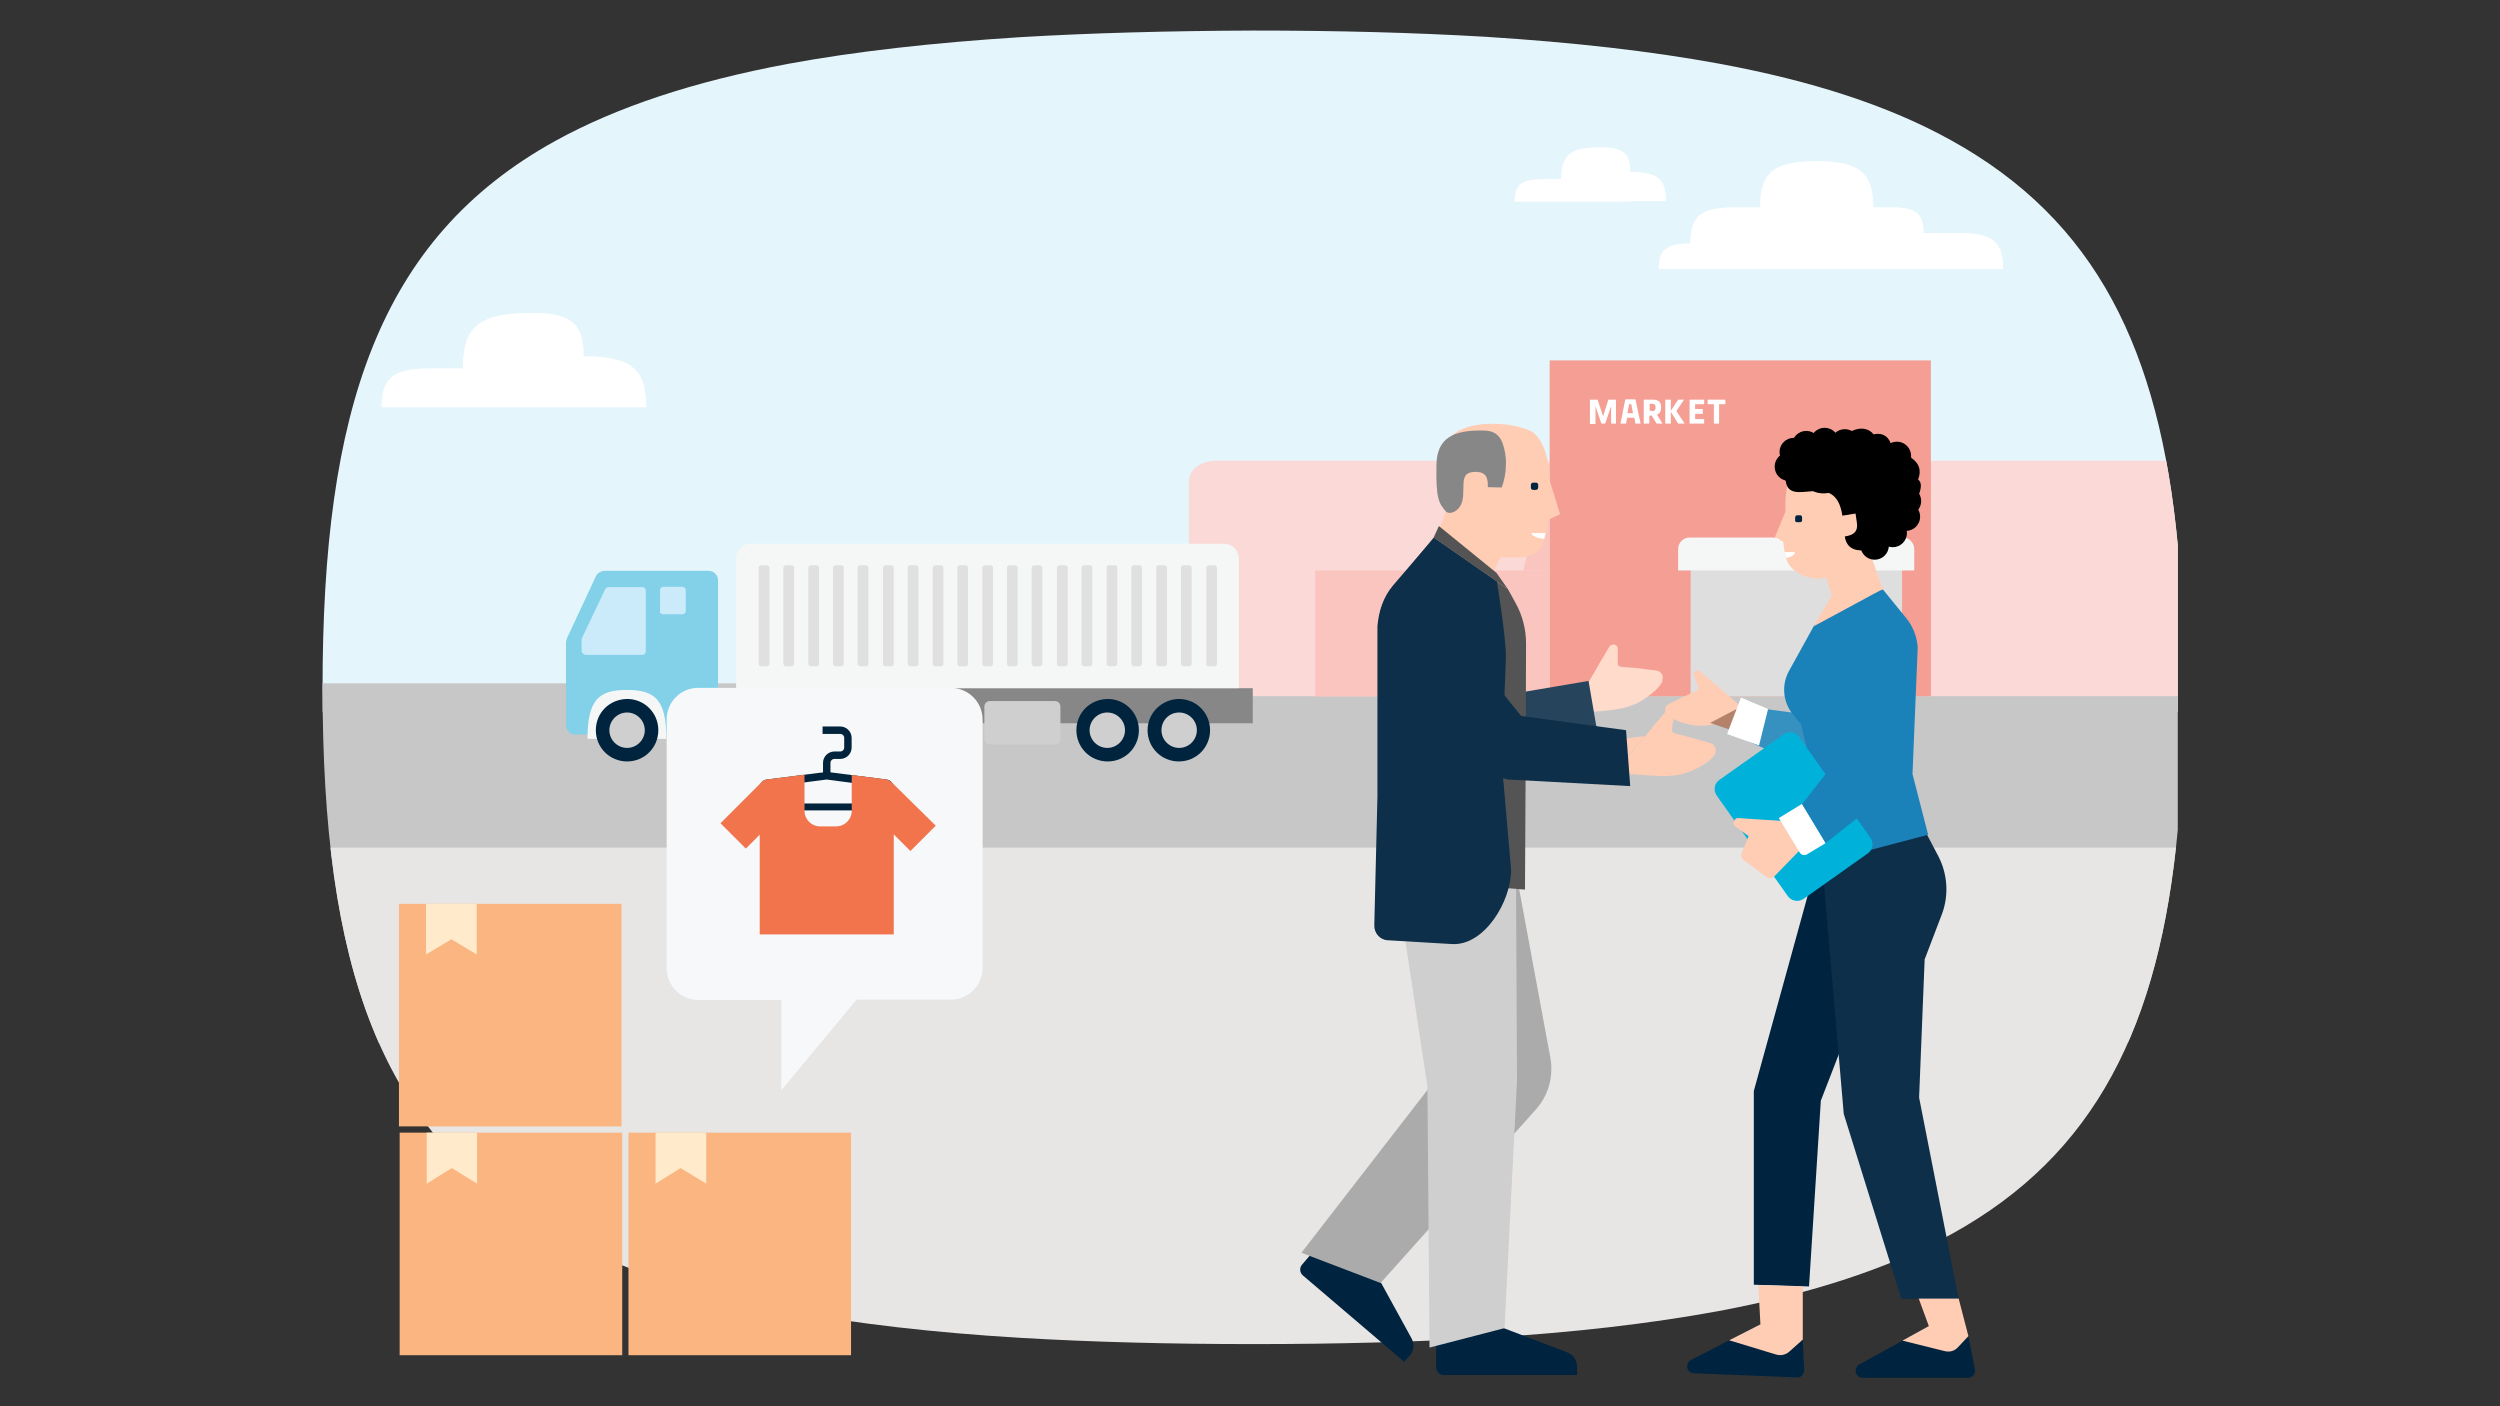 <?xml version="1.0" encoding="utf-8"?>
<!-- Generator: Adobe Illustrator 27.5.0, SVG Export Plug-In . SVG Version: 6.00 Build 0)  -->
<svg version="1.1" id="Layer_1" xmlns="http://www.w3.org/2000/svg" xmlns:xlink="http://www.w3.org/1999/xlink" x="0px" y="0px"
	 viewBox="0 0 720 405" style="enable-background:new 0 0 720 405;" xml:space="preserve">
<rect x="0" y="0" width="720" height="405" fill="#333333" stroke="none"/>
<style type="text/css">
	.st0{clip-path:url(#SVGID_00000042695254490782901220000007523300551989286024_);}
	.st1{opacity:0.1;clip-path:url(#SVGID_00000042695254490782901220000007523300551989286024_);fill:#626363;}
	.st2{clip-path:url(#SVGID_00000109015276647494650450000014633493485651469239_);}
	.st3{opacity:0.1;clip-path:url(#SVGID_00000109015276647494650450000014633493485651469239_);fill:#626363;}
	.st4{clip-path:url(#SVGID_00000037663350620640048450000001244543262537917348_);fill:#E5F5FC;}
	.st5{clip-path:url(#SVGID_00000037663350620640048450000001244543262537917348_);fill:#C7C7C7;}
	.st6{clip-path:url(#SVGID_00000037663350620640048450000001244543262537917348_);fill:#E8E5E5;}
	.st7{clip-path:url(#SVGID_00000037663350620640048450000001244543262537917348_);fill:#FAD9D6;}
	.st8{clip-path:url(#SVGID_00000037663350620640048450000001244543262537917348_);fill:#F59E94;}
	.st9{clip-path:url(#SVGID_00000037663350620640048450000001244543262537917348_);fill:#DEDEDE;}
	.st10{clip-path:url(#SVGID_00000037663350620640048450000001244543262537917348_);fill:#FAC4BF;}
	.st11{clip-path:url(#SVGID_00000037663350620640048450000001244543262537917348_);fill:#F5F7F7;}
	.st12{clip-path:url(#SVGID_00000037663350620640048450000001244543262537917348_);fill:#FFFFFF;}
	.st13{clip-path:url(#SVGID_00000037663350620640048450000001244543262537917348_);fill:#878787;}
	.st14{clip-path:url(#SVGID_00000037663350620640048450000001244543262537917348_);fill:#82D1E8;}
	.st15{clip-path:url(#SVGID_00000037663350620640048450000001244543262537917348_);fill:#E0E0E0;}
	.st16{clip-path:url(#SVGID_00000037663350620640048450000001244543262537917348_);fill:#CCEBFA;}
	.st17{clip-path:url(#SVGID_00000037663350620640048450000001244543262537917348_);fill:#00243D;}
	.st18{clip-path:url(#SVGID_00000037663350620640048450000001244543262537917348_);fill:#CFCFCF;}
	.st19{fill:#FFFFFF;}
	.st20{fill:#FFCCB4;}
	.st21{fill:#B4816B;}
	.st22{fill:#3691C1;}
	.st23{fill:#00243F;}
	.st24{fill:#0D2F49;}
	.st25{fill:#1A82B8;}
	.st26{fill:#00B2D9;}
	.st27{fill:#FFDBCB;}
	.st28{fill:#26455C;}
	.st29{fill-rule:evenodd;clip-rule:evenodd;fill:#FFCCB4;}
	.st30{fill:#ABABAB;}
	.st31{fill:#CFCFCF;}
	.st32{fill:#878787;}
	.st33{fill:#545454;}
	.st34{fill:#FAB580;}
	.st35{fill:#FFEBCC;}
	.st36{clip-path:url(#SVGID_00000157272128589970289080000008093826400380010909_);}
	.st37{opacity:0.4;clip-path:url(#SVGID_00000157272128589970289080000008093826400380010909_);fill:#626363;}
	.st38{fill:#27B2D3;}
	.st39{fill:#E2F4F9;}
	.st40{clip-path:url(#SVGID_00000016775270137484189720000000605357159450586498_);fill:#C6E7F1;}
	.st41{fill:#E1F5FC;}
	.st42{clip-path:url(#SVGID_00000099637086278228077630000011759123396397070238_);}
	.st43{fill:#EDEDED;}
	.st44{fill:#AAE1F8;}
	.st45{fill:#335066;}
	.st46{fill:#FFB67F;}
	.st47{fill:#FFECCC;}
	.st48{fill:#4D6679;}
	.st49{fill:#CCE3EF;}
	.st50{fill:#767676;}
	.st51{fill:#FFC79E;}
	.st52{fill:#959595;}
	.st53{fill:#7AD7EB;}
	.st54{fill:#99A7B2;}
	.st55{fill:#00243D;}
	.st56{fill:#99A7B1;}
	.st57{fill:#D8D7D7;}
	.st58{fill:#00B2D8;}
	.st59{fill:#F6F7F8;}
	.st60{fill:#E6E6E6;}
	.st61{fill:#CECECE;}
	.st62{fill:#31C2E2;}
	.st63{fill:#FCDCA6;}
	.st64{fill:#F9B94E;}
	.st65{fill:#335064;}
	.st66{fill:#42B0D5;}
	.st67{fill:#FAC194;}
	.st68{fill:#BE6D4C;}
	.st69{fill:#D19780;}
	.st70{fill:#FDE0C9;}
	.st71{fill:#FBC79E;}
	.st72{fill:#FCD3B4;}
	.st73{clip-path:url(#SVGID_00000008851893430396312120000017069611686448597915_);fill:#E3F4FC;}
	.st74{clip-path:url(#SVGID_00000008851893430396312120000017069611686448597915_);fill:#ECECEC;}
	.st75{clip-path:url(#SVGID_00000008851893430396312120000017069611686448597915_);fill:#8FD6EC;}
	.st76{clip-path:url(#SVGID_00000008851893430396312120000017069611686448597915_);fill:#A1D9EC;}
	.st77{clip-path:url(#SVGID_00000008851893430396312120000017069611686448597915_);fill:#F2F0E5;}
	.st78{clip-path:url(#SVGID_00000008851893430396312120000017069611686448597915_);fill:#D4D5CD;}
	.st79{clip-path:url(#SVGID_00000008851893430396312120000017069611686448597915_);fill:#E7C9B6;}
	.st80{clip-path:url(#SVGID_00000008851893430396312120000017069611686448597915_);fill:#DBB399;}
	.st81{clip-path:url(#SVGID_00000008851893430396312120000017069611686448597915_);fill:#84B9B2;}
	.st82{fill:#414A51;}
	.st83{fill:#3FAED4;}
	.st84{fill:#F6F8F9;}
	.st85{fill:#D2D5D2;}
	.st86{fill:#DFE0E0;}
	.st87{fill:#151414;}
	.st88{fill:#00AADC;}
	.st89{fill:#D2EAF7;}
	.st90{fill:#002D55;}
	.st91{fill:#BBBFBC;}
	.st92{fill:#01243C;}
	.st93{fill:#CED0D0;}
	.st94{fill:none;stroke:#01243C;stroke-width:1.336;stroke-miterlimit:10;}
	.st95{fill:none;stroke:#01243C;stroke-width:0.993;stroke-miterlimit:10;}
	.st96{fill:#F2744D;}
	.st97{fill:#E5F6FD;}
	.st98{clip-path:url(#SVGID_00000066486260692787414630000014356339622640878778_);fill:#E7E7E7;}
	.st99{clip-path:url(#SVGID_00000058569949344462699380000012191196858311075474_);fill:#EDEDED;}
	.st100{clip-path:url(#SVGID_00000024001008732513788040000004703374429179587516_);fill:#E2E2E2;}
	.st101{clip-path:url(#SVGID_00000089546767930305695030000001533026839578494358_);fill:#E2E2E2;}
	.st102{clip-path:url(#SVGID_00000036929840750685026570000002830227279098990762_);fill:#E2E2E2;}
	.st103{clip-path:url(#SVGID_00000030450222186146226670000010367743482505107120_);fill:#E2E2E2;}
	.st104{clip-path:url(#SVGID_00000021839888602071631920000008667859397663580850_);fill:#E2E2E2;}
	.st105{clip-path:url(#SVGID_00000110461130422447822410000008879487138449617301_);fill:#E2E2E2;}
	.st106{clip-path:url(#SVGID_00000074416666007913351280000014071864426636937379_);fill:#E2E2E2;}
	.st107{clip-path:url(#SVGID_00000071559637773414763530000016440595031901412511_);fill:#E2E2E2;}
	.st108{clip-path:url(#SVGID_00000060746131588126855170000000585437586351740587_);fill:#E2E2E2;}
	.st109{clip-path:url(#SVGID_00000030455260327170317810000015150350146804905908_);fill:#E2E2E2;}
	.st110{clip-path:url(#SVGID_00000124852939948297470720000005238298803832107955_);fill:#E2E2E2;}
	.st111{clip-path:url(#SVGID_00000154411367498457534690000016370619997735653255_);fill:#E2E2E2;}
	.st112{clip-path:url(#SVGID_00000126303102668247037350000002720235329623474345_);fill:#E2E2E2;}
	.st113{clip-path:url(#SVGID_00000171697668550562641410000007085897808769160857_);fill:#E2E2E2;}
	.st114{clip-path:url(#SVGID_00000087398153721438350620000003438789497662052267_);fill:#E2E2E2;}
	.st115{clip-path:url(#SVGID_00000062897684274290810850000007328883533387927453_);fill:#E2E2E2;}
	.st116{clip-path:url(#SVGID_00000180331977377691247200000009999037610989143685_);fill:#E2E2E2;}
	.st117{clip-path:url(#SVGID_00000014632957297778149630000015243909881363981229_);fill:#E2E2E2;}
	.st118{clip-path:url(#SVGID_00000085962677527115036290000002302268135806035135_);fill:#E2E2E2;}
	.st119{clip-path:url(#SVGID_00000076579900196384485380000000825795824069705374_);fill:#B8C2CA;}
	.st120{clip-path:url(#SVGID_00000118379293454489356670000007348598862252291969_);fill:#D1D8DC;}
	.st121{clip-path:url(#SVGID_00000150090850889819556050000016235259085857924239_);fill:#D1D8DC;}
	.st122{clip-path:url(#SVGID_00000123403167561557664950000002909391890394131338_);fill:#D1D8DC;}
	.st123{clip-path:url(#SVGID_00000171704941990674917740000002838634263583931564_);fill:#D1D8DC;}
	.st124{clip-path:url(#SVGID_00000072238634647151543670000016741904905851470499_);fill:#D1D8DC;}
	.st125{clip-path:url(#SVGID_00000180330780104419123230000017654922176934260656_);fill:#D1D8DC;}
	.st126{clip-path:url(#SVGID_00000000219451296869242580000013744245976316376987_);fill:#D1D8DC;}
	.st127{clip-path:url(#SVGID_00000164507990244270983240000001201600453769472160_);fill:#D1D8DC;}
	.st128{clip-path:url(#SVGID_00000124137519471023239550000010031427265206680721_);fill:#D1D8DC;}
	.st129{clip-path:url(#SVGID_00000057834093429232699320000006474775895628871316_);fill:#D1D8DC;}
	.st130{clip-path:url(#SVGID_00000035504431738618020210000012816665613748218541_);fill:#D1D8DC;}
	.st131{clip-path:url(#SVGID_00000030476657747381898830000008646069584476206990_);fill:#D1D8DC;}
	.st132{clip-path:url(#SVGID_00000109750380003691914680000004180407484567149466_);fill:#D1D8DC;}
	.st133{clip-path:url(#SVGID_00000049210843869458473740000001957996629302440610_);fill:#D1D8DC;}
	.st134{clip-path:url(#SVGID_00000155110995193833546410000004477633116010013320_);fill:#D1D8DC;}
	.st135{clip-path:url(#SVGID_00000099657995799933644170000017211718871179061155_);fill:#D1D8DC;}
	.st136{clip-path:url(#SVGID_00000147937228953760686720000018435458802688308618_);fill:#D1D8DC;}
	.st137{clip-path:url(#SVGID_00000117666511806728319740000015637555959246452633_);fill:#D1D8DC;}
	.st138{clip-path:url(#SVGID_00000059997592366386107870000015889843540669870763_);fill:#D1D8DC;}
	.st139{clip-path:url(#SVGID_00000044176922116579253520000007346225562040249498_);fill:#EDEDED;}
	.st140{clip-path:url(#SVGID_00000112626868083061335160000014948675000444090545_);fill:#E2E2E2;}
	.st141{clip-path:url(#SVGID_00000158744212013397071670000011663819818946336177_);fill:#E2E2E2;}
	.st142{clip-path:url(#SVGID_00000094590495041442125430000007893916091696792245_);fill:#E2E2E2;}
	.st143{clip-path:url(#SVGID_00000094606119187257518850000008367751998941000614_);fill:#E2E2E2;}
	.st144{clip-path:url(#SVGID_00000166669611554667624170000014050374429865613742_);fill:#E2E2E2;}
	.st145{clip-path:url(#SVGID_00000178913752919724459490000001606101893968963481_);fill:#E2E2E2;}
	.st146{clip-path:url(#SVGID_00000113313637315344610480000015407611364627416974_);fill:#E2E2E2;}
	.st147{clip-path:url(#SVGID_00000120539619163069931730000000787161192151099579_);fill:#E2E2E2;}
	.st148{clip-path:url(#SVGID_00000053535347101808928040000009335447659897587347_);fill:#E2E2E2;}
	.st149{clip-path:url(#SVGID_00000011013404554191069240000000797870056879859878_);fill:#E2E2E2;}
	.st150{clip-path:url(#SVGID_00000046319269602092923610000005165138783564358291_);fill:#E2E2E2;}
	.st151{clip-path:url(#SVGID_00000080173256070791024680000002088710541636653740_);fill:#E2E2E2;}
	.st152{clip-path:url(#SVGID_00000058587356343887440350000001748330144363962549_);fill:#E2E2E2;}
	.st153{clip-path:url(#SVGID_00000058559301593634198800000009866308870957066938_);fill:#E2E2E2;}
	.st154{clip-path:url(#SVGID_00000113322777370033714910000001383845875740143250_);fill:#E2E2E2;}
	.st155{clip-path:url(#SVGID_00000160883582368022779210000004222522756886969259_);fill:#E2E2E2;}
	.st156{clip-path:url(#SVGID_00000134961711244377836350000013845584983134877865_);fill:#E2E2E2;}
	.st157{clip-path:url(#SVGID_00000001646102387750941680000017902440577991103643_);fill:#E2E2E2;}
	.st158{clip-path:url(#SVGID_00000080197588966220118730000004991410989302433667_);fill:#E2E2E2;}
	.st159{clip-path:url(#SVGID_00000105404938179603287330000017821418139371642805_);fill:#EDEDED;}
	.st160{clip-path:url(#SVGID_00000058552430767745799080000001770377456102638521_);fill:#E2E2E2;}
	.st161{clip-path:url(#SVGID_00000165929152982031155660000002540281222264608905_);fill:#E2E2E2;}
	.st162{clip-path:url(#SVGID_00000164480057260264790200000016896887567306397116_);fill:#E2E2E2;}
	.st163{clip-path:url(#SVGID_00000010994270512943889650000001055091448798288287_);fill:#E2E2E2;}
	.st164{clip-path:url(#SVGID_00000117643991540072833800000010368677648485485191_);fill:#E2E2E2;}
	.st165{clip-path:url(#SVGID_00000052084601195240362060000001319592011460538781_);fill:#E2E2E2;}
	.st166{clip-path:url(#SVGID_00000005954562278696802730000010133164526286279863_);fill:#E2E2E2;}
	.st167{clip-path:url(#SVGID_00000049180764256242136350000014712685022404872607_);fill:#E2E2E2;}
	.st168{clip-path:url(#SVGID_00000022522045672403892450000012085303887398188447_);fill:#E2E2E2;}
	.st169{clip-path:url(#SVGID_00000047760850776992399380000002543563657262682525_);fill:#E2E2E2;}
	.st170{clip-path:url(#SVGID_00000129886488319312276750000018321367903207650194_);fill:#E2E2E2;}
	.st171{clip-path:url(#SVGID_00000025426876791951824000000000021905375351422082_);fill:#E2E2E2;}
	.st172{clip-path:url(#SVGID_00000011752615331277141620000013244903008180185493_);fill:#E2E2E2;}
	.st173{clip-path:url(#SVGID_00000111872793582503647180000005308236905260863383_);fill:#E2E2E2;}
	.st174{clip-path:url(#SVGID_00000018929866237824212110000002515891871724339894_);fill:#E2E2E2;}
	.st175{clip-path:url(#SVGID_00000103252400646703724960000008235669878517428377_);fill:#E2E2E2;}
	.st176{clip-path:url(#SVGID_00000090266517710944369770000013880372937410301610_);fill:#E2E2E2;}
	.st177{clip-path:url(#SVGID_00000145746068122786417960000017177732841038968965_);fill:#E2E2E2;}
	.st178{clip-path:url(#SVGID_00000017486702617038450070000014329881177115295647_);fill:#E2E2E2;}
	.st179{clip-path:url(#SVGID_00000127019662818554752990000017715395424650356890_);fill:#B8C2CA;}
	.st180{clip-path:url(#SVGID_00000015341105068508631620000010335798436344096179_);fill:#D1D8DC;}
	.st181{clip-path:url(#SVGID_00000116220196506134447350000004590586213888860580_);fill:#D1D8DC;}
	.st182{clip-path:url(#SVGID_00000004508791580899524790000012195085565922893211_);fill:#D1D8DC;}
	.st183{clip-path:url(#SVGID_00000104689218264628924780000012488254566952969384_);fill:#D1D8DC;}
	.st184{clip-path:url(#SVGID_00000124870989381150954770000009559979796975821229_);fill:#D1D8DC;}
	.st185{clip-path:url(#SVGID_00000114759612141451234420000014582002161017945006_);fill:#D1D8DC;}
	.st186{clip-path:url(#SVGID_00000061455345181380717850000003688892459105982630_);fill:#D1D8DC;}
	.st187{clip-path:url(#SVGID_00000116951021594261134140000011036701126532028606_);fill:#D1D8DC;}
	.st188{clip-path:url(#SVGID_00000003796815001803850310000009102237652139425719_);fill:#D1D8DC;}
	.st189{clip-path:url(#SVGID_00000165955165586536032340000007879487795683483044_);fill:#D1D8DC;}
	.st190{clip-path:url(#SVGID_00000137840295855407116570000008256442446233647804_);fill:#D1D8DC;}
	.st191{clip-path:url(#SVGID_00000116221893166835499510000012590857572796444311_);fill:#D1D8DC;}
	.st192{clip-path:url(#SVGID_00000101081056849783632280000011099265940077799304_);fill:#D1D8DC;}
	.st193{clip-path:url(#SVGID_00000056391042507659641870000006975834049289307268_);fill:#D1D8DC;}
	.st194{clip-path:url(#SVGID_00000111874976175726552780000015446172459500379324_);fill:#D1D8DC;}
	.st195{clip-path:url(#SVGID_00000033365070790489058700000009515334550450857372_);fill:#D1D8DC;}
	.st196{clip-path:url(#SVGID_00000122706824290512613610000013789156893413571482_);fill:#D1D8DC;}
	.st197{clip-path:url(#SVGID_00000012468493053318858270000005830914185440097421_);fill:#D1D8DC;}
	.st198{clip-path:url(#SVGID_00000027563253444605736210000010690671785924742074_);fill:#D1D8DC;}
	.st199{clip-path:url(#SVGID_00000029043905814392919370000007617708959941181319_);fill:#A3E3F1;}
	.st200{clip-path:url(#SVGID_00000067233775431848475910000010411493154797910462_);fill:#FFFFFF;}
	.st201{clip-path:url(#SVGID_00000022521106677174829150000001209780151416357295_);fill:#CFCFCF;}
	.st202{clip-path:url(#SVGID_00000141430163398725065500000003964219936965845150_);fill:#DADADA;}
	.st203{clip-path:url(#SVGID_00000021814975320654400830000014131383698929315744_);fill:#DADADA;}
	.st204{clip-path:url(#SVGID_00000142883567005348561280000009288706218898422943_);fill:#DADADA;}
	.st205{clip-path:url(#SVGID_00000071545078659580138040000014762489451880087707_);fill:#DADADA;}
	.st206{clip-path:url(#SVGID_00000121259753421063796540000004094793160107896251_);fill:#DADADA;}
	.st207{clip-path:url(#SVGID_00000075879370200783508530000006417355944211262368_);fill:#DADADA;}
	.st208{clip-path:url(#SVGID_00000029730422579203823940000012382881320517146524_);fill:#DADADA;}
	.st209{clip-path:url(#SVGID_00000116928211888570349170000000430376126577117868_);fill:#DADADA;}
	.st210{clip-path:url(#SVGID_00000012449005323422361380000004063095956156400317_);fill:#E0E0E0;}
	.st211{clip-path:url(#SVGID_00000123435993662711919780000005115065095532429698_);fill:#D7D7D7;}
	.st212{clip-path:url(#SVGID_00000089569508207920185480000015839123971668581268_);fill:#D7D7D7;}
	.st213{clip-path:url(#SVGID_00000027602001385614110250000017270240391512534197_);fill:#D7D7D7;}
	.st214{clip-path:url(#SVGID_00000172441328967750934270000018444916494477266077_);fill:#D7D7D7;}
	.st215{fill:#750000;}
	.st216{fill:#9F9F9F;}
	.st217{fill:#B1B1B1;}
	.st218{fill:#FF5E4B;}
	.st219{fill:#0074B0;}
	.st220{fill:#3390C0;}
	.st221{clip-path:url(#SVGID_00000033339101654235410420000015607233304330471601_);}
	.st222{opacity:0.4;clip-path:url(#SVGID_00000033339101654235410420000015607233304330471601_);fill:#626363;}
	.st223{clip-path:url(#SVGID_00000161622913475902401500000002410208666710164356_);fill:#C6E7F1;}
	.st224{fill:#D9EFF7;}
	.st225{fill:#A6DAD5;}
	.st226{fill:#DBF0EE;}
	.st227{fill:#B3DFEE;}
	.st228{fill:#8ED0E6;}
	.st229{fill:#C8D966;}
	.st230{fill:#ACC519;}
	.st231{fill:#E3ECB2;}
	.st232{fill:#BFD24C;}
	.st233{fill:#7C9D00;}
	.st234{clip-path:url(#SVGID_00000098914985524088132710000010593510559235451043_);fill:#E2F4F9;}
	.st235{clip-path:url(#SVGID_00000098914985524088132710000010593510559235451043_);fill:#C6E7F1;}
	.st236{clip-path:url(#SVGID_00000098914985524088132710000010593510559235451043_);}
	.st237{fill:#ECECEC;}
	.st238{fill:#B7B7B1;}
	.st239{fill:#C6C6C6;}
	.st240{fill:#B4B4B4;}
	.st241{fill:#A5A5A0;}
	.st242{fill:#EFEFEF;}
	.st243{fill:#DFDFDF;}
	.st244{fill:#D3E7EF;}
	.st245{fill:#E2E4E7;}
	.st246{fill:#D0D5D8;}
	.st247{clip-path:url(#SVGID_00000098914985524088132710000010593510559235451043_);fill:#D3D3CB;}
	.st248{clip-path:url(#SVGID_00000098914985524088132710000010593510559235451043_);fill:#D0D5D8;}
	.st249{fill:none;}
	.st250{fill:#FFCE7F;}
	.st251{fill:#FFE2B2;}
	.st252{opacity:0.5;fill:#AAE1F8;enable-background:new    ;}
	.st253{opacity:0.25;fill:#AAE1F8;enable-background:new    ;}
	.st254{opacity:0.25;fill:#00B2D9;enable-background:new    ;}
	.st255{fill:#FFAC26;}
	.st256{fill:#FF9E00;}
	.st257{fill:#DCA48C;}
	.st258{fill:#FFC566;}
	.st259{fill:#FF6D00;}
	.st260{fill:#BFC8CF;}
	.st261{clip-path:url(#SVGID_00000081625454226792741620000008720908453613933461_);}
	.st262{clip-path:url(#SVGID_00000008145415434821442250000001082715391424704135_);fill:#E5F5FC;}
	.st263{clip-path:url(#SVGID_00000008145415434821442250000001082715391424704135_);fill:#C7C7C7;}
	.st264{clip-path:url(#SVGID_00000008145415434821442250000001082715391424704135_);fill:#E8E5E5;}
	.st265{clip-path:url(#SVGID_00000008145415434821442250000001082715391424704135_);fill:#FAD9D6;}
	.st266{clip-path:url(#SVGID_00000008145415434821442250000001082715391424704135_);fill:#F59E94;}
	.st267{clip-path:url(#SVGID_00000008145415434821442250000001082715391424704135_);fill:#DEDEDE;}
	.st268{clip-path:url(#SVGID_00000008145415434821442250000001082715391424704135_);fill:#FAC4BF;}
	.st269{clip-path:url(#SVGID_00000008145415434821442250000001082715391424704135_);fill:#F5F7F7;}
	.st270{clip-path:url(#SVGID_00000008145415434821442250000001082715391424704135_);fill:#FFFFFF;}
	.st271{clip-path:url(#SVGID_00000008145415434821442250000001082715391424704135_);fill:#878787;}
	.st272{clip-path:url(#SVGID_00000008145415434821442250000001082715391424704135_);fill:#82D1E8;}
	.st273{clip-path:url(#SVGID_00000008145415434821442250000001082715391424704135_);fill:#E0E0E0;}
	.st274{clip-path:url(#SVGID_00000008145415434821442250000001082715391424704135_);fill:#CCEBFA;}
	.st275{clip-path:url(#SVGID_00000008145415434821442250000001082715391424704135_);fill:#00243D;}
	.st276{clip-path:url(#SVGID_00000008145415434821442250000001082715391424704135_);fill:#CFCFCF;}
	.st277{clip-path:url(#SVGID_00000003066517958509663920000006348496535981328048_);}
	.st278{fill:#C3C3C3;}
	.st279{fill:#BBBBBB;}
	.st280{opacity:0.82;fill:#BFC8CF;enable-background:new    ;}
	.st281{fill:#CCD3D9;}
	.st282{fill:#DBDBDB;}
	.st283{fill:#E7E7E7;}
	.st284{fill:#A1E5E0;}
	.st285{fill:none;stroke:#7A8D9B;stroke-width:1.44;stroke-miterlimit:10;}
	.st286{fill:#ABE8E3;}
	.st287{fill:none;stroke:#7A8D9B;stroke-width:0.842;stroke-miterlimit:10;}
	.st288{fill:#6B4A3E;}
	.st289{clip-path:url(#SVGID_00000147927087022208025250000013295632770922012345_);}
	.st290{opacity:0.68;clip-path:url(#SVGID_00000147927087022208025250000013295632770922012345_);fill:#626363;}
	.st291{fill:#69B0D1;}
	.st292{clip-path:url(#SVGID_00000013185314165091789060000015896165047283400891_);fill:#E2F4F9;}
	.st293{clip-path:url(#SVGID_00000013185314165091789060000015896165047283400891_);fill:#ABDFF5;}
	.st294{clip-path:url(#SVGID_00000013185314165091789060000015896165047283400891_);fill:#EBECEC;}
	.st295{clip-path:url(#SVGID_00000013185314165091789060000015896165047283400891_);fill:#C0DBE9;}
	.st296{clip-path:url(#SVGID_00000013185314165091789060000015896165047283400891_);fill:#C0C1C1;}
	.st297{clip-path:url(#SVGID_00000013185314165091789060000015896165047283400891_);fill:#A8A6A7;}
	.st298{clip-path:url(#SVGID_00000013185314165091789060000015896165047283400891_);fill:#F0F0F0;}
	.st299{clip-path:url(#SVGID_00000013185314165091789060000015896165047283400891_);fill:#E1E2E3;}
	.st300{clip-path:url(#SVGID_00000013185314165091789060000015896165047283400891_);fill:#D4E8EF;}
	.st301{clip-path:url(#SVGID_00000013185314165091789060000015896165047283400891_);fill:#E4E7E9;}
	.st302{clip-path:url(#SVGID_00000013185314165091789060000015896165047283400891_);fill:#D0D4D8;}
	.st303{fill:#C7E1ED;}
	.st304{fill:#C9E2F0;}
	.st305{fill:#C0DBE9;}
	.st306{fill:#E9E9E9;}
	.st307{fill:#DFDFDE;}
	.st308{fill:#161617;}
	.st309{fill:#3EABD1;}
	.st310{fill:#DCDEDE;}
	.st311{fill:#31B9DB;}
	.st312{fill:#818081;}
	.st313{fill:#CCCAC9;}
	.st314{fill:#F7BA83;}
	.st315{clip-path:url(#SVGID_00000050652415398039348980000012390696975194761105_);fill:#E5F5FC;}
	.st316{clip-path:url(#SVGID_00000050652415398039348980000012390696975194761105_);fill:#C7C7C7;}
	.st317{clip-path:url(#SVGID_00000050652415398039348980000012390696975194761105_);fill:#E8E5E5;}
	.st318{clip-path:url(#SVGID_00000050652415398039348980000012390696975194761105_);fill:#FAD9D6;}
	.st319{clip-path:url(#SVGID_00000050652415398039348980000012390696975194761105_);fill:#F59E94;}
	.st320{clip-path:url(#SVGID_00000050652415398039348980000012390696975194761105_);fill:#DEDEDE;}
	.st321{clip-path:url(#SVGID_00000050652415398039348980000012390696975194761105_);fill:#FAC4BF;}
	.st322{clip-path:url(#SVGID_00000050652415398039348980000012390696975194761105_);fill:#F5F7F7;}
	.st323{clip-path:url(#SVGID_00000050652415398039348980000012390696975194761105_);fill:#FFFFFF;}
	.st324{clip-path:url(#SVGID_00000050652415398039348980000012390696975194761105_);fill:#878787;}
	.st325{clip-path:url(#SVGID_00000050652415398039348980000012390696975194761105_);fill:#82D1E8;}
	.st326{clip-path:url(#SVGID_00000050652415398039348980000012390696975194761105_);fill:#E0E0E0;}
	.st327{clip-path:url(#SVGID_00000050652415398039348980000012390696975194761105_);fill:#CCEBFA;}
	.st328{clip-path:url(#SVGID_00000050652415398039348980000012390696975194761105_);fill:#00243D;}
	.st329{clip-path:url(#SVGID_00000050652415398039348980000012390696975194761105_);fill:#CFCFCF;}
	.st330{clip-path:url(#SVGID_00000139281329147281694060000003245162118058866848_);}
	.st331{clip-path:url(#SVGID_00000109722711049567365700000013619331206504367489_);}
	.st332{opacity:0.6;clip-path:url(#SVGID_00000109722711049567365700000013619331206504367489_);fill:#626363;}
	.st333{clip-path:url(#SVGID_00000135665485116745239530000011418619577527663519_);}
	.st334{fill:#FDCF94;}
	.st335{clip-path:url(#SVGID_00000135665485116745239530000011418619577527663519_);fill:#E1BAA4;}
	.st336{clip-path:url(#SVGID_00000135665485116745239530000011418619577527663519_);fill:#E8D2C6;}
	.st337{clip-path:url(#SVGID_00000135665485116745239530000011418619577527663519_);fill:#FCD9C9;}
	.st338{fill:#F08D48;}
	.st339{clip-path:url(#SVGID_00000135665485116745239530000011418619577527663519_);fill:#A1B3B2;}
	.st340{fill:#953508;}
	.st341{fill:#A1B3B2;}
	.st342{fill:#FBCDA9;}
	.st343{fill:#FABA89;}
	.st344{fill:#FDE6D4;}
	.st345{fill:#FA6A55;}
	.st346{fill:#00786B;}
	.st347{fill:#F7A721;}
	.st348{fill:#A22F00;}
	.st349{fill:#E7F5FC;}
	.st350{fill:#B5E0F5;}
	.st351{clip-path:url(#SVGID_00000106835389064072592680000014987571095854892429_);fill:#E2F4F9;}
	.st352{clip-path:url(#SVGID_00000106835389064072592680000014987571095854892429_);fill:#ABDFF5;}
	.st353{clip-path:url(#SVGID_00000106835389064072592680000014987571095854892429_);fill:#EBECEC;}
	.st354{clip-path:url(#SVGID_00000106835389064072592680000014987571095854892429_);fill:#C0DBE9;}
	.st355{clip-path:url(#SVGID_00000106835389064072592680000014987571095854892429_);fill:#C0C1C1;}
	.st356{clip-path:url(#SVGID_00000106835389064072592680000014987571095854892429_);fill:#A8A6A7;}
	.st357{clip-path:url(#SVGID_00000106835389064072592680000014987571095854892429_);fill:#F0F0F0;}
	.st358{clip-path:url(#SVGID_00000106835389064072592680000014987571095854892429_);fill:#E1E2E3;}
	.st359{clip-path:url(#SVGID_00000106835389064072592680000014987571095854892429_);fill:#D4E8EF;}
	.st360{clip-path:url(#SVGID_00000106835389064072592680000014987571095854892429_);fill:#E4E7E9;}
	.st361{clip-path:url(#SVGID_00000106835389064072592680000014987571095854892429_);fill:#D0D4D8;}
	
		.st362{clip-path:url(#SVGID_00000169521150316403565600000008283185980205027258_);fill-rule:evenodd;clip-rule:evenodd;fill:#EDEDED;}
	.st363{clip-path:url(#SVGID_00000169521150316403565600000008283185980205027258_);}
	.st364{fill:#DADADA;}
	.st365{fill:#7F7F7F;}
	.st366{fill:none;stroke:#989898;stroke-width:0.505;stroke-miterlimit:10;}
	.st367{fill:#D9D9D9;}
	.st368{fill-rule:evenodd;clip-rule:evenodd;fill:#545554;}
	.st369{fill-rule:evenodd;clip-rule:evenodd;fill:#41B0D5;}
	.st370{fill-rule:evenodd;clip-rule:evenodd;fill:#EDEDED;}
	.st371{fill-rule:evenodd;clip-rule:evenodd;fill:#E0E0E0;}
	.st372{fill-rule:evenodd;clip-rule:evenodd;fill:#151515;}
	.st373{fill-rule:evenodd;clip-rule:evenodd;fill:#FFFFFF;}
	.st374{fill-rule:evenodd;clip-rule:evenodd;fill:#D2EBF8;}
	.st375{fill-rule:evenodd;clip-rule:evenodd;fill:#02243C;}
	.st376{fill-rule:evenodd;clip-rule:evenodd;fill:#D0D0CF;}
	.st377{fill-rule:evenodd;clip-rule:evenodd;fill:#F8BA84;}
	.st378{fill-rule:evenodd;clip-rule:evenodd;fill:#FFECCC;}
	.st379{fill-rule:evenodd;clip-rule:evenodd;fill:#6E0709;}
	.st380{fill-rule:evenodd;clip-rule:evenodd;fill:#001F3B;}
	.st381{fill-rule:evenodd;clip-rule:evenodd;fill:#C6977F;}
	.st382{fill-rule:evenodd;clip-rule:evenodd;fill:#DAAD94;}
	.st383{fill-rule:evenodd;clip-rule:evenodd;fill:#FB806E;}
	.st384{clip-path:url(#SVGID_00000164497529195374656830000008988571375674154644_);}
	.st385{fill:#E5E5E5;}
	.st386{fill:#BE6D4D;}
	.st387{fill:#BE6D4D;stroke:#BE6D4D;stroke-width:1.941;stroke-miterlimit:10;}
	.st388{clip-path:url(#SVGID_00000083062399916212701510000007237498784373595803_);}
	.st389{fill:#FDFDFD;}
	.st390{fill:#D3D3D3;}
	.st391{fill:#FF7E6F;}
	.st392{fill:#DCDCDC;}
	.st393{fill:#66958C;}
	.st394{fill:#F7F7F7;}
	.st395{fill:#C9D1D6;}
	.st396{clip-path:url(#SVGID_00000154401602328110697550000014092037511507329699_);}
	.st397{fill:#C4EDF6;}
	.st398{fill:none;stroke:#CFCFCF;stroke-width:0.313;stroke-miterlimit:10;}
	.st399{fill:#2B2B2B;}
	.st400{clip-path:url(#SVGID_00000109739786068309221700000008838255973192744584_);fill:#E5F6FD;}
	.st401{clip-path:url(#SVGID_00000141442986376310724130000010351011962754994601_);fill:#C9C9C9;}
	.st402{clip-path:url(#SVGID_00000057826237949136616790000010502262581128703626_);fill:#FFDCD7;}
	.st403{clip-path:url(#SVGID_00000079470502204573889700000017646628998971708810_);fill:#FFA196;}
	.st404{clip-path:url(#SVGID_00000017474546269258789370000009329635249612350368_);fill:#E0E0E0;}
	.st405{clip-path:url(#SVGID_00000090993317369858235800000010806661175053753527_);fill:#FFC7C0;}
	.st406{clip-path:url(#SVGID_00000183934039157300767780000002341822656914963617_);fill:#F7F7F7;}
	.st407{clip-path:url(#SVGID_00000163066987304657369870000017289475285247355008_);}
	.st408{clip-path:url(#SVGID_00000085960115756019911370000001565261640427040900_);fill:#FFC7C0;}
	.st409{clip-path:url(#SVGID_00000090983699947335457630000010199534074061326978_);fill:#878787;}
	.st410{clip-path:url(#SVGID_00000069376252729547406020000011135261456291237029_);fill:#7FD8EC;}
	.st411{clip-path:url(#SVGID_00000026860594813321993720000006092296061451919500_);fill:#F7F7F7;}
	.st412{clip-path:url(#SVGID_00000176738352969719935930000005938628158605905588_);fill:#F7F7F7;}
	.st413{clip-path:url(#SVGID_00000080910005719947669410000014506434118756535738_);fill:#E2E2E2;}
	.st414{clip-path:url(#SVGID_00000106130480230420824490000008384838061801187971_);fill:#E2E2E2;}
	.st415{clip-path:url(#SVGID_00000111911182103860830740000012131992716649257377_);fill:#E2E2E2;}
	.st416{clip-path:url(#SVGID_00000114772428845138556700000005247583865666855325_);fill:#E2E2E2;}
	.st417{clip-path:url(#SVGID_00000081646236540365705530000011953630974128167811_);fill:#E2E2E2;}
	.st418{clip-path:url(#SVGID_00000011751889428281256470000012975129018108770727_);fill:#E2E2E2;}
	.st419{clip-path:url(#SVGID_00000179647210422961869090000011983157021643307182_);fill:#E2E2E2;}
	.st420{clip-path:url(#SVGID_00000018217055343237698500000003406839152929486270_);fill:#E2E2E2;}
	.st421{clip-path:url(#SVGID_00000063632384997676857030000006818489432821905339_);fill:#E2E2E2;}
	.st422{clip-path:url(#SVGID_00000164503263839765582440000007037042241309774491_);fill:#E2E2E2;}
	.st423{clip-path:url(#SVGID_00000072244761692948205960000014413623136042202263_);fill:#E2E2E2;}
	.st424{clip-path:url(#SVGID_00000116203100950201140990000008972727985520018335_);fill:#E2E2E2;}
	.st425{clip-path:url(#SVGID_00000027572367771006745340000012660680305778133655_);fill:#E2E2E2;}
	.st426{clip-path:url(#SVGID_00000119093499964910859700000004296820513886772891_);fill:#E2E2E2;}
	.st427{clip-path:url(#SVGID_00000013874290151300468060000004467630512060104870_);fill:#E2E2E2;}
	.st428{clip-path:url(#SVGID_00000162322009178570038960000010174003470759720621_);fill:#E2E2E2;}
	.st429{clip-path:url(#SVGID_00000182527102764291023200000017474837858428620162_);fill:#E2E2E2;}
	.st430{clip-path:url(#SVGID_00000062159964069010685260000009770368793574218909_);fill:#E2E2E2;}
	.st431{clip-path:url(#SVGID_00000019663670723234470990000006890047403825149854_);fill:#E2E2E2;}
	.st432{clip-path:url(#SVGID_00000011032718791037622370000007398794434284130229_);fill:#CCEDFB;}
	.st433{clip-path:url(#SVGID_00000163054506864483555210000013295449719529185957_);fill:#00243F;}
	.st434{clip-path:url(#SVGID_00000108304473519517080700000006129370366233982898_);fill:#CFCFCF;}
	.st435{clip-path:url(#SVGID_00000070813706841954217980000006794431167323666105_);fill:#00243F;}
	.st436{clip-path:url(#SVGID_00000007397323015709574210000002086349873371452288_);fill:#CFCFCF;}
	.st437{clip-path:url(#SVGID_00000183928021614364396040000009514475603068514989_);fill:#00243F;}
	.st438{clip-path:url(#SVGID_00000075874620840742516960000014245849412577391243_);fill:#CFCFCF;}
	.st439{clip-path:url(#SVGID_00000126324382047603849130000017783807579735190419_);fill:#00243F;}
	.st440{clip-path:url(#SVGID_00000152249759336407116360000000402731286682437787_);fill:#CFCFCF;}
	.st441{clip-path:url(#SVGID_00000045613074735369378780000011577448181762781841_);fill:#00243F;}
	.st442{clip-path:url(#SVGID_00000134964629641355191410000018295862984433096865_);fill:#CFCFCF;}
	.st443{clip-path:url(#SVGID_00000177447690022321340650000011306653356263371447_);fill:#CFCFCF;}
	.st444{clip-path:url(#SVGID_00000152247834726178244950000016004824866739159219_);fill:#CCEDFB;}
	.st445{clip-path:url(#SVGID_00000000923564917072800690000008975309516432718522_);fill:#E7E7E7;}
	.st446{clip-path:url(#SVGID_00000003078876285422715940000018018392406526236817_);fill:#EDEDED;}
	.st447{clip-path:url(#SVGID_00000015343034061092109850000009998580237215889025_);fill:#E2E2E2;}
	.st448{clip-path:url(#SVGID_00000132799900765126150220000005582875523167719612_);fill:#E2E2E2;}
	.st449{clip-path:url(#SVGID_00000132766802979150898170000005422099013139639188_);fill:#E2E2E2;}
	.st450{clip-path:url(#SVGID_00000068658210246126701310000003848558840000336033_);fill:#E2E2E2;}
	.st451{clip-path:url(#SVGID_00000109719629361610069100000017010517844983212933_);fill:#E2E2E2;}
	.st452{clip-path:url(#SVGID_00000121254037603840197330000007371898789957791156_);fill:#E2E2E2;}
	.st453{clip-path:url(#SVGID_00000032627368777301389230000014086950124495221643_);fill:#E2E2E2;}
	.st454{clip-path:url(#SVGID_00000179626786088363631790000003787182531608093629_);fill:#E2E2E2;}
	.st455{clip-path:url(#SVGID_00000044153568728367864270000016998624965168401819_);fill:#E2E2E2;}
	.st456{clip-path:url(#SVGID_00000127739543525668330100000012415471508238381500_);fill:#E2E2E2;}
	.st457{clip-path:url(#SVGID_00000081618409942945793090000006205296730905414812_);fill:#E2E2E2;}
	.st458{clip-path:url(#SVGID_00000070828838421934120570000013578530528624525743_);fill:#E2E2E2;}
	.st459{clip-path:url(#SVGID_00000005245682362526375790000002925667430658021052_);fill:#E2E2E2;}
	.st460{clip-path:url(#SVGID_00000115503740447754399720000001546194083766208652_);fill:#E2E2E2;}
	.st461{clip-path:url(#SVGID_00000008859292369459319780000011283769387068092320_);fill:#E2E2E2;}
	.st462{clip-path:url(#SVGID_00000181777594239933272610000004201287029209479325_);fill:#E2E2E2;}
	.st463{clip-path:url(#SVGID_00000150786539372838682190000017560925581766617261_);fill:#E2E2E2;}
	.st464{clip-path:url(#SVGID_00000041259873711733633080000011400676823619663240_);fill:#E2E2E2;}
	.st465{clip-path:url(#SVGID_00000172419291857600212730000017496277325562814375_);fill:#E2E2E2;}
	.st466{clip-path:url(#SVGID_00000080177434461122037240000004465524452878902419_);fill:#B8C2CA;}
	.st467{clip-path:url(#SVGID_00000048485027519115753050000003093196058491046284_);fill:#D1D8DC;}
	.st468{clip-path:url(#SVGID_00000040560235653620415910000011379018580500170130_);fill:#D1D8DC;}
	.st469{clip-path:url(#SVGID_00000054261016999660868840000000919549148584872611_);fill:#D1D8DC;}
	.st470{clip-path:url(#SVGID_00000067198861685782596330000003676558168513376921_);fill:#D1D8DC;}
	.st471{clip-path:url(#SVGID_00000154417199332358538000000003577799936957420734_);fill:#D1D8DC;}
	.st472{clip-path:url(#SVGID_00000036971676473358286920000010784679142583599537_);fill:#D1D8DC;}
	.st473{clip-path:url(#SVGID_00000151531138231792934730000018177352908943747210_);fill:#D1D8DC;}
	.st474{clip-path:url(#SVGID_00000150066068176703047110000010812770604620839842_);fill:#D1D8DC;}
	.st475{clip-path:url(#SVGID_00000103972919216418019750000010092174281081572514_);fill:#D1D8DC;}
	.st476{clip-path:url(#SVGID_00000104675481433121819830000015763073506205550255_);fill:#D1D8DC;}
	.st477{clip-path:url(#SVGID_00000064341958193404569960000013468643554561169037_);fill:#D1D8DC;}
	.st478{clip-path:url(#SVGID_00000167367448061183877980000001418515853528968878_);fill:#D1D8DC;}
	.st479{clip-path:url(#SVGID_00000013184678316760868740000017638224989041094570_);fill:#D1D8DC;}
	.st480{clip-path:url(#SVGID_00000144326561730029908980000003439899981683616653_);fill:#D1D8DC;}
	.st481{clip-path:url(#SVGID_00000083809095105174823690000017618928304689655985_);fill:#D1D8DC;}
	.st482{clip-path:url(#SVGID_00000075879073474753783460000012047945259562928046_);fill:#D1D8DC;}
	.st483{clip-path:url(#SVGID_00000090295913108512956390000010589948825943553978_);fill:#D1D8DC;}
	.st484{clip-path:url(#SVGID_00000180361722303911352050000015288683648122622877_);fill:#D1D8DC;}
	.st485{clip-path:url(#SVGID_00000081607927979774385740000011389793467480362652_);fill:#D1D8DC;}
	.st486{clip-path:url(#SVGID_00000047741548048798662620000001007975876694146709_);fill:#EDEDED;}
	.st487{clip-path:url(#SVGID_00000170272961872594721410000009280992678921671302_);fill:#E2E2E2;}
	.st488{clip-path:url(#SVGID_00000008127632393144022800000013649534413768025020_);fill:#E2E2E2;}
	.st489{clip-path:url(#SVGID_00000047779236887931866740000001432606297937854908_);fill:#E2E2E2;}
	.st490{clip-path:url(#SVGID_00000051343424627182688970000003635385689951992252_);fill:#E2E2E2;}
	.st491{clip-path:url(#SVGID_00000040549585048823663790000013219059487048330142_);fill:#E2E2E2;}
	.st492{clip-path:url(#SVGID_00000182509447461310677690000012614479377985245354_);fill:#E2E2E2;}
	.st493{clip-path:url(#SVGID_00000182487749124350644010000006336420250693679777_);fill:#E2E2E2;}
	.st494{clip-path:url(#SVGID_00000044160730766882436210000007283029720490690234_);fill:#E2E2E2;}
	.st495{clip-path:url(#SVGID_00000121966486166718949640000010474492490615280309_);fill:#E2E2E2;}
	.st496{clip-path:url(#SVGID_00000063596925299812834580000012273454676156094384_);fill:#E2E2E2;}
	.st497{clip-path:url(#SVGID_00000096748242082557832010000013793176374993058454_);fill:#E2E2E2;}
	.st498{clip-path:url(#SVGID_00000115498360567961319790000007647191304597840308_);fill:#E2E2E2;}
	.st499{clip-path:url(#SVGID_00000040567285440569762300000005066041825634019988_);fill:#E2E2E2;}
	.st500{clip-path:url(#SVGID_00000031202753938795546440000012919425365000783260_);fill:#E2E2E2;}
	.st501{clip-path:url(#SVGID_00000156583709475571678590000013814238105823702428_);fill:#E2E2E2;}
	.st502{clip-path:url(#SVGID_00000085218687950427121450000003911029613214498465_);fill:#E2E2E2;}
	.st503{clip-path:url(#SVGID_00000104689242500264441910000007842090032787881641_);fill:#E2E2E2;}
	.st504{clip-path:url(#SVGID_00000145745602579921183740000016581252880551868550_);fill:#E2E2E2;}
	.st505{clip-path:url(#SVGID_00000134962189396231619960000016723856803814291075_);fill:#E2E2E2;}
	.st506{clip-path:url(#SVGID_00000181771480955332427080000017269752393229732493_);fill:#EDEDED;}
	.st507{clip-path:url(#SVGID_00000067219702323825012120000015212964317449394364_);fill:#E2E2E2;}
	.st508{clip-path:url(#SVGID_00000130630299297827573860000010585269577044702862_);fill:#E2E2E2;}
	.st509{clip-path:url(#SVGID_00000156588496063662924300000015639285231316714394_);fill:#E2E2E2;}
	.st510{clip-path:url(#SVGID_00000140719940262735622820000005166747408092469909_);fill:#E2E2E2;}
	.st511{clip-path:url(#SVGID_00000123433234719751719470000015026555875430109075_);fill:#E2E2E2;}
	.st512{clip-path:url(#SVGID_00000036236499248287225570000003717018568895490985_);fill:#E2E2E2;}
	.st513{clip-path:url(#SVGID_00000078759066561173102090000014067636520681053330_);fill:#E2E2E2;}
	.st514{clip-path:url(#SVGID_00000034776286082971385690000015302690328122970030_);fill:#E2E2E2;}
	.st515{clip-path:url(#SVGID_00000017515118853936847690000003907125260671349655_);fill:#E2E2E2;}
	.st516{clip-path:url(#SVGID_00000099622903565455512110000006312080502027259790_);fill:#E2E2E2;}
	.st517{clip-path:url(#SVGID_00000118367287655420440930000008816823224027422083_);fill:#E2E2E2;}
	.st518{clip-path:url(#SVGID_00000030478061471637900990000004757767433549267895_);fill:#E2E2E2;}
	.st519{clip-path:url(#SVGID_00000139987045738125873020000014481568166310873523_);fill:#E2E2E2;}
	.st520{clip-path:url(#SVGID_00000176041649542210625160000003846202226199423901_);fill:#E2E2E2;}
	.st521{clip-path:url(#SVGID_00000106863694273383559670000002496415408419571105_);fill:#E2E2E2;}
	.st522{clip-path:url(#SVGID_00000147219684102304630540000017425648476032094599_);fill:#E2E2E2;}
	.st523{clip-path:url(#SVGID_00000070098012067578591170000017317279568189311921_);fill:#E2E2E2;}
	.st524{clip-path:url(#SVGID_00000134969939898994579240000004284613972954619799_);fill:#E2E2E2;}
	.st525{clip-path:url(#SVGID_00000058561355180343299230000006637804040778594182_);fill:#E2E2E2;}
	.st526{clip-path:url(#SVGID_00000025434867164516048810000016153025406924426156_);fill:#B8C2CA;}
	.st527{clip-path:url(#SVGID_00000156546323653747915950000001571408587420714384_);fill:#D1D8DC;}
	.st528{clip-path:url(#SVGID_00000031175801586700743510000011246883241720316557_);fill:#D1D8DC;}
	.st529{clip-path:url(#SVGID_00000099636021090412411780000011760222962458783167_);fill:#D1D8DC;}
	.st530{clip-path:url(#SVGID_00000043423454236905108700000003272799206692762249_);fill:#D1D8DC;}
	.st531{clip-path:url(#SVGID_00000128445140740865245610000016798311429707767172_);fill:#D1D8DC;}
	.st532{clip-path:url(#SVGID_00000005239894242409262680000006617056085123045532_);fill:#D1D8DC;}
	.st533{clip-path:url(#SVGID_00000019651213964296032830000005396425943035557821_);fill:#D1D8DC;}
	.st534{clip-path:url(#SVGID_00000111180769362368707240000009621103754449830023_);fill:#D1D8DC;}
	.st535{clip-path:url(#SVGID_00000145744137936603168070000000516593242647484348_);fill:#D1D8DC;}
	.st536{clip-path:url(#SVGID_00000005257029336229159440000005706198325445788861_);fill:#D1D8DC;}
	.st537{clip-path:url(#SVGID_00000073696078622835939630000006758714457889544069_);fill:#D1D8DC;}
	.st538{clip-path:url(#SVGID_00000177459098935026228670000000102833622918973847_);fill:#D1D8DC;}
	.st539{clip-path:url(#SVGID_00000126300349198089642040000003341679086648982434_);fill:#D1D8DC;}
	.st540{clip-path:url(#SVGID_00000127745908416844815580000001025940741205230783_);fill:#D1D8DC;}
	.st541{clip-path:url(#SVGID_00000054969470733055784990000000320223854637113533_);fill:#D1D8DC;}
	.st542{clip-path:url(#SVGID_00000148660962691733209850000005984100707046019726_);fill:#D1D8DC;}
	.st543{clip-path:url(#SVGID_00000052078582781212378870000017950718362007315860_);fill:#D1D8DC;}
	.st544{clip-path:url(#SVGID_00000061456742550465583500000006098236835662270363_);fill:#D1D8DC;}
	.st545{clip-path:url(#SVGID_00000121981614173693662290000017881017791184159631_);fill:#D1D8DC;}
	.st546{clip-path:url(#SVGID_00000072994693499786322780000012408836239800414649_);fill:#A3E3F1;}
	.st547{clip-path:url(#SVGID_00000037680682379622735890000015323698594274666144_);fill:#FFFFFF;}
	.st548{clip-path:url(#SVGID_00000070821047622229418720000009719640904504161153_);fill:#CFCFCF;}
	.st549{clip-path:url(#SVGID_00000046339316738376451090000002186410159162641812_);fill:#DADADA;}
	.st550{clip-path:url(#SVGID_00000111890376556430033940000005554029854097102267_);fill:#DADADA;}
	.st551{clip-path:url(#SVGID_00000088831135384384478890000017687311058440955267_);fill:#DADADA;}
	.st552{clip-path:url(#SVGID_00000093882983292876429890000012200745093270075824_);fill:#DADADA;}
	.st553{clip-path:url(#SVGID_00000140724630106144288900000002181507314885539717_);fill:#DADADA;}
	.st554{clip-path:url(#SVGID_00000167365686699216191890000007361041037442878373_);fill:#DADADA;}
	.st555{clip-path:url(#SVGID_00000163756809590346964370000002991230367901455760_);fill:#DADADA;}
	.st556{clip-path:url(#SVGID_00000018221803515178853110000009942447434678909085_);fill:#DADADA;}
	.st557{clip-path:url(#SVGID_00000006682853500281598320000004559416150942288826_);fill:#E0E0E0;}
	.st558{clip-path:url(#SVGID_00000138555160229196491240000005122552895096967312_);fill:#D7D7D7;}
	.st559{clip-path:url(#SVGID_00000106868317810222004210000005423226654428050324_);fill:#D7D7D7;}
	.st560{clip-path:url(#SVGID_00000059278646467700350540000014682668867920070029_);fill:#D7D7D7;}
	.st561{clip-path:url(#SVGID_00000041278296478227978410000018086676454971479714_);fill:#D7D7D7;}
	.st562{opacity:0.25;clip-path:url(#SVGID_00000174591646356562590700000012544767495719086749_);fill:#626363;}
	.st563{clip-path:url(#SVGID_00000174591646356562590700000012544767495719086749_);}
	.st564{clip-path:url(#SVGID_00000052093562490239318530000013350829699481274814_);fill:#E5F6FD;}
	.st565{clip-path:url(#SVGID_00000010293513025695337510000005876317849594728079_);fill:#C9C9C9;}
	.st566{clip-path:url(#SVGID_00000155124332525339203470000009151016522639498675_);fill:#FFDCD7;}
	.st567{clip-path:url(#SVGID_00000065041661203748380980000011944265010518283688_);fill:#FFA196;}
	.st568{clip-path:url(#SVGID_00000011004303921263846590000008427830850068104846_);fill:#E0E0E0;}
	.st569{clip-path:url(#SVGID_00000016757545755759551970000012772171394897428639_);fill:#FFC7C0;}
	.st570{clip-path:url(#SVGID_00000168102631073918099330000001626407518001327777_);fill:#F7F7F7;}
	.st571{clip-path:url(#SVGID_00000138537440699681966570000009676583844413344128_);}
	.st572{clip-path:url(#SVGID_00000163771552272078823140000014263892290847057561_);fill:#FFC7C0;}
	.st573{clip-path:url(#SVGID_00000044868700264690051120000014650785873477096622_);fill:#878787;}
	.st574{clip-path:url(#SVGID_00000158000205150839027890000012073773500583544754_);fill:#7FD8EC;}
	.st575{clip-path:url(#SVGID_00000102515260523251063400000013510799219946090644_);fill:#F7F7F7;}
	.st576{clip-path:url(#SVGID_00000144329859648624904590000000369532433224148620_);fill:#F7F7F7;}
	.st577{clip-path:url(#SVGID_00000047740956134246212540000014071013792296583810_);fill:#E2E2E2;}
	.st578{clip-path:url(#SVGID_00000000195363597766798570000003606952934526131118_);fill:#E2E2E2;}
	.st579{clip-path:url(#SVGID_00000103977646241840504530000003505090805192444863_);fill:#E2E2E2;}
	.st580{clip-path:url(#SVGID_00000031911934139944277980000003055146689184410008_);fill:#E2E2E2;}
	.st581{clip-path:url(#SVGID_00000023983412785096400670000003671269951441876100_);fill:#E2E2E2;}
	.st582{clip-path:url(#SVGID_00000136385093693226497850000008574542883487257254_);fill:#E2E2E2;}
	.st583{clip-path:url(#SVGID_00000039128990429983482930000015465416298605429649_);fill:#E2E2E2;}
	.st584{clip-path:url(#SVGID_00000076583472559888021770000013034101255299481735_);fill:#E2E2E2;}
	.st585{clip-path:url(#SVGID_00000086681480973712009220000007104549759509054654_);fill:#E2E2E2;}
	.st586{clip-path:url(#SVGID_00000179632968495963556220000005188394333389926042_);fill:#E2E2E2;}
	.st587{clip-path:url(#SVGID_00000088092613311025868050000005000468552626530474_);fill:#E2E2E2;}
	.st588{clip-path:url(#SVGID_00000008868962844074480480000011004692037863348618_);fill:#E2E2E2;}
	.st589{clip-path:url(#SVGID_00000121994705109676805300000003044750380825201797_);fill:#E2E2E2;}
	.st590{clip-path:url(#SVGID_00000132772135873686627360000007042256909547521439_);fill:#E2E2E2;}
	.st591{clip-path:url(#SVGID_00000012461718684555935120000000588905977700730498_);fill:#E2E2E2;}
	.st592{clip-path:url(#SVGID_00000106149383661827191340000017721668408056111524_);fill:#E2E2E2;}
	.st593{clip-path:url(#SVGID_00000101819298869046390530000005670530549869901447_);fill:#E2E2E2;}
	.st594{clip-path:url(#SVGID_00000169545259154075104310000008587845655037515964_);fill:#E2E2E2;}
	.st595{clip-path:url(#SVGID_00000179646047100168451770000018434516926514155442_);fill:#E2E2E2;}
	.st596{clip-path:url(#SVGID_00000016755859845431526730000003227220283743264386_);fill:#CCEDFB;}
	.st597{clip-path:url(#SVGID_00000040544513945300127460000002033950427865436841_);fill:#00243F;}
	.st598{clip-path:url(#SVGID_00000064342959299375331370000007920558473245125032_);fill:#CFCFCF;}
	.st599{clip-path:url(#SVGID_00000147194784338441176020000016269951086162869931_);fill:#00243F;}
	.st600{clip-path:url(#SVGID_00000006695639050563085180000004257367955611475861_);fill:#CFCFCF;}
	.st601{clip-path:url(#SVGID_00000171707804508342893950000002866071074850258614_);fill:#00243F;}
	.st602{clip-path:url(#SVGID_00000045612283992792047380000012916516423725238713_);fill:#CFCFCF;}
	.st603{clip-path:url(#SVGID_00000155134066921064283750000009534083193907392934_);fill:#00243F;}
	.st604{clip-path:url(#SVGID_00000168115364248704320420000018410243092874261146_);fill:#CFCFCF;}
	.st605{clip-path:url(#SVGID_00000116955203766942925030000008411197402831421841_);fill:#00243F;}
	.st606{clip-path:url(#SVGID_00000114769813059531563890000009945041720527087787_);fill:#CFCFCF;}
	.st607{clip-path:url(#SVGID_00000103262392361975769370000009131256557851144090_);fill:#CFCFCF;}
	.st608{clip-path:url(#SVGID_00000139281804302018669420000013189203982892761478_);fill:#CCEDFB;}
	.st609{clip-path:url(#SVGID_00000030476719291578334010000002218301885794469042_);}
	.st610{opacity:0.25;clip-path:url(#SVGID_00000030476719291578334010000002218301885794469042_);fill:#626363;}
	.st611{clip-path:url(#SVGID_00000172420242600464800290000001295953838271503505_);}
	.st612{fill:#BE6D4D;stroke:#BE6D4D;stroke-width:4.266;stroke-miterlimit:10;}
	.st613{clip-path:url(#SVGID_00000104676037897892253440000012988594558421203605_);fill:#E2F4F9;}
	.st614{clip-path:url(#SVGID_00000104676037897892253440000012988594558421203605_);fill:#ABDFF5;}
	.st615{clip-path:url(#SVGID_00000104676037897892253440000012988594558421203605_);fill:#EBECEC;}
	.st616{clip-path:url(#SVGID_00000104676037897892253440000012988594558421203605_);fill:#C0DBE9;}
	.st617{clip-path:url(#SVGID_00000104676037897892253440000012988594558421203605_);fill:#C0C1C1;}
	.st618{clip-path:url(#SVGID_00000104676037897892253440000012988594558421203605_);fill:#A8A6A7;}
	.st619{clip-path:url(#SVGID_00000104676037897892253440000012988594558421203605_);fill:#F0F0F0;}
	.st620{clip-path:url(#SVGID_00000104676037897892253440000012988594558421203605_);fill:#E1E2E3;}
	.st621{clip-path:url(#SVGID_00000104676037897892253440000012988594558421203605_);fill:#D4E8EF;}
	.st622{clip-path:url(#SVGID_00000104676037897892253440000012988594558421203605_);fill:#E4E7E9;}
	.st623{clip-path:url(#SVGID_00000104676037897892253440000012988594558421203605_);fill:#D0D4D8;}
	.st624{clip-path:url(#SVGID_00000150081338033199992780000004088922903012603305_);}
	.st625{clip-path:url(#SVGID_00000018235257294711015080000005314180263868859018_);}
	.st626{fill:none;stroke:#CFCFCF;stroke-width:0.649;stroke-miterlimit:10;}
	.st627{clip-path:url(#SVGID_00000080926631200650446670000004580269851052457148_);fill:#E7E7E7;}
	.st628{clip-path:url(#SVGID_00000013177168772939241400000003975904176824988553_);fill:#EDEDED;}
	.st629{clip-path:url(#SVGID_00000007401408615656808860000010135815267234983594_);fill:#E2E2E2;}
	.st630{clip-path:url(#SVGID_00000077301063817085197240000015997010618791966600_);fill:#E2E2E2;}
	.st631{clip-path:url(#SVGID_00000135689044337941195940000009601383566389418885_);fill:#E2E2E2;}
	.st632{clip-path:url(#SVGID_00000145766809576895497310000001609379691553168772_);fill:#E2E2E2;}
	.st633{clip-path:url(#SVGID_00000049193660968201278480000002724736358306743727_);fill:#E2E2E2;}
	.st634{clip-path:url(#SVGID_00000031173949920813838870000013055196074206309002_);fill:#E2E2E2;}
	.st635{clip-path:url(#SVGID_00000085942089186798449400000005677323003321801635_);fill:#E2E2E2;}
	.st636{clip-path:url(#SVGID_00000052791919005544446290000005132965597154696864_);fill:#E2E2E2;}
	.st637{clip-path:url(#SVGID_00000095336923457658631190000014807989908482676402_);fill:#E2E2E2;}
	.st638{clip-path:url(#SVGID_00000023266175183052090600000011136720240532131980_);fill:#E2E2E2;}
	.st639{clip-path:url(#SVGID_00000052073624066813499930000018392609743252225179_);fill:#E2E2E2;}
	.st640{clip-path:url(#SVGID_00000089556326810404127610000001453395500333772169_);fill:#E2E2E2;}
	.st641{clip-path:url(#SVGID_00000094586537702293137100000014904321489149496485_);fill:#E2E2E2;}
	.st642{clip-path:url(#SVGID_00000103226661143578429800000018206734310987345332_);fill:#E2E2E2;}
	.st643{clip-path:url(#SVGID_00000015329082551957220330000010233461321604599217_);fill:#E2E2E2;}
	.st644{clip-path:url(#SVGID_00000018931574471436151500000011781961014680023472_);fill:#E2E2E2;}
	.st645{clip-path:url(#SVGID_00000011729939728658437060000005401351699039145878_);fill:#E2E2E2;}
	.st646{clip-path:url(#SVGID_00000037674825796890286380000004493002709949073855_);fill:#E2E2E2;}
	.st647{clip-path:url(#SVGID_00000013152711469164926070000015939238078263512983_);fill:#E2E2E2;}
	.st648{clip-path:url(#SVGID_00000156583356940784435860000000868887086411050405_);fill:#B8C2CA;}
	.st649{clip-path:url(#SVGID_00000092432910273746318140000007652911934736875177_);fill:#D1D8DC;}
	.st650{clip-path:url(#SVGID_00000102535143286965920790000007727757053096019345_);fill:#D1D8DC;}
	.st651{clip-path:url(#SVGID_00000088125702773960719960000003710187823399872672_);fill:#D1D8DC;}
	.st652{clip-path:url(#SVGID_00000057130399901835834130000005536153099844903100_);fill:#D1D8DC;}
	.st653{clip-path:url(#SVGID_00000062880490318849927370000011193677311306563005_);fill:#D1D8DC;}
	.st654{clip-path:url(#SVGID_00000009582002347397082870000018059068153414632848_);fill:#D1D8DC;}
	.st655{clip-path:url(#SVGID_00000005235767208095266760000002133330555836608135_);fill:#D1D8DC;}
	.st656{clip-path:url(#SVGID_00000023983686267706609410000015318003091453991830_);fill:#D1D8DC;}
	.st657{clip-path:url(#SVGID_00000034090140930928910920000004305124678475484809_);fill:#D1D8DC;}
	.st658{clip-path:url(#SVGID_00000142154621150958190140000009941117331854228612_);fill:#D1D8DC;}
	.st659{clip-path:url(#SVGID_00000139251361745021298240000006155139128196690837_);fill:#D1D8DC;}
	.st660{clip-path:url(#SVGID_00000016780964015080219140000000710183155209013670_);fill:#D1D8DC;}
	.st661{clip-path:url(#SVGID_00000173855368038360148950000004055938415529221537_);fill:#D1D8DC;}
	.st662{clip-path:url(#SVGID_00000026125378046234591100000012472697325059902650_);fill:#D1D8DC;}
	.st663{clip-path:url(#SVGID_00000147923472591865246840000012408342694517844408_);fill:#D1D8DC;}
	.st664{clip-path:url(#SVGID_00000103239307049669003820000016798005151283881366_);fill:#D1D8DC;}
	.st665{clip-path:url(#SVGID_00000028313235748727980340000002645257831609546144_);fill:#D1D8DC;}
	.st666{clip-path:url(#SVGID_00000029734301470700012870000014653385788154187699_);fill:#D1D8DC;}
	.st667{clip-path:url(#SVGID_00000049215649257053961550000014911462099744735146_);fill:#D1D8DC;}
	.st668{clip-path:url(#SVGID_00000072251282621718948920000015157909120199020454_);fill:#EDEDED;}
	.st669{clip-path:url(#SVGID_00000087381246887553443570000014473574251204323468_);fill:#E2E2E2;}
	.st670{clip-path:url(#SVGID_00000124867239539831094860000008562106899430334129_);fill:#E2E2E2;}
	.st671{clip-path:url(#SVGID_00000030483850796864353450000015807874933399795128_);fill:#E2E2E2;}
	.st672{clip-path:url(#SVGID_00000106117518868609421180000007470692623188042899_);fill:#E2E2E2;}
	.st673{clip-path:url(#SVGID_00000178195143177747679980000006478913686899906993_);fill:#E2E2E2;}
	.st674{clip-path:url(#SVGID_00000163775686145361819100000013506447116955647143_);fill:#E2E2E2;}
	.st675{clip-path:url(#SVGID_00000029732524741475312010000005666334725512846480_);fill:#E2E2E2;}
	.st676{clip-path:url(#SVGID_00000063606366815505132480000016902917609402046382_);fill:#E2E2E2;}
	.st677{clip-path:url(#SVGID_00000147202030002948605580000004022218903947507107_);fill:#E2E2E2;}
	.st678{clip-path:url(#SVGID_00000005253970684726454600000015448657154917173921_);fill:#E2E2E2;}
	.st679{clip-path:url(#SVGID_00000119093760232833248770000017294821653181004971_);fill:#E2E2E2;}
	.st680{clip-path:url(#SVGID_00000171695661646787331080000008433862696455348143_);fill:#E2E2E2;}
	.st681{clip-path:url(#SVGID_00000009590256533575767780000006091106155569913784_);fill:#E2E2E2;}
	.st682{clip-path:url(#SVGID_00000180345889054690172770000001542252307336103296_);fill:#E2E2E2;}
	.st683{clip-path:url(#SVGID_00000146501589423292842340000015528939992184497035_);fill:#E2E2E2;}
	.st684{clip-path:url(#SVGID_00000038411849621892784690000014087566898821235876_);fill:#E2E2E2;}
	.st685{clip-path:url(#SVGID_00000145763017248565371270000017147835668179784337_);fill:#E2E2E2;}
	.st686{clip-path:url(#SVGID_00000169518211016224376260000006783457978314599825_);fill:#E2E2E2;}
	.st687{clip-path:url(#SVGID_00000067917637828922856510000000391503571955784327_);fill:#E2E2E2;}
	.st688{clip-path:url(#SVGID_00000147918367874938669500000014452315864774613149_);fill:#EDEDED;}
	.st689{clip-path:url(#SVGID_00000051360565793315083660000013617844801837398713_);fill:#E2E2E2;}
	.st690{clip-path:url(#SVGID_00000168839588676590917130000012739541824822766729_);fill:#E2E2E2;}
	.st691{clip-path:url(#SVGID_00000147934807330160444540000018002205043421413306_);fill:#E2E2E2;}
	.st692{clip-path:url(#SVGID_00000136402434864733735360000002985154124387919749_);fill:#E2E2E2;}
	.st693{clip-path:url(#SVGID_00000080898585666943622740000012319940972995309209_);fill:#E2E2E2;}
	.st694{clip-path:url(#SVGID_00000145039587784701042500000003357918343142800783_);fill:#E2E2E2;}
	.st695{clip-path:url(#SVGID_00000061462688303539335030000014475007834766036113_);fill:#E2E2E2;}
	.st696{clip-path:url(#SVGID_00000090262009369985368290000003827818590385703602_);fill:#E2E2E2;}
	.st697{clip-path:url(#SVGID_00000016786528017711960960000014112494688462290090_);fill:#E2E2E2;}
	.st698{clip-path:url(#SVGID_00000047055031526410068730000014109770976664280498_);fill:#E2E2E2;}
	.st699{clip-path:url(#SVGID_00000140715431629398332950000007080903978043015316_);fill:#E2E2E2;}
	.st700{clip-path:url(#SVGID_00000062167122000212184010000015430777190072542084_);fill:#E2E2E2;}
	.st701{clip-path:url(#SVGID_00000134956974999004965560000001803129322514399144_);fill:#E2E2E2;}
	.st702{clip-path:url(#SVGID_00000155830380227172581230000010237620040936210613_);fill:#E2E2E2;}
	.st703{clip-path:url(#SVGID_00000121993497996504540670000000062164021008900015_);fill:#E2E2E2;}
	.st704{clip-path:url(#SVGID_00000037651053170896071290000001514293126069833092_);fill:#E2E2E2;}
	.st705{clip-path:url(#SVGID_00000150790516007173300320000005899035113676230581_);fill:#E2E2E2;}
	.st706{clip-path:url(#SVGID_00000008848194487904357590000004795277422861128069_);fill:#E2E2E2;}
	.st707{clip-path:url(#SVGID_00000160889231763082097970000012197558307000522412_);fill:#E2E2E2;}
	.st708{clip-path:url(#SVGID_00000042716063230728012360000008595312114370308995_);fill:#B8C2CA;}
	.st709{clip-path:url(#SVGID_00000103228949533811164790000004378812987270557831_);fill:#D1D8DC;}
	.st710{clip-path:url(#SVGID_00000151525743343420929470000000030551968943298473_);fill:#D1D8DC;}
	.st711{clip-path:url(#SVGID_00000120517097294755884570000003346852720997085078_);fill:#D1D8DC;}
	.st712{clip-path:url(#SVGID_00000021095466433172070910000003100110805505156485_);fill:#D1D8DC;}
	.st713{clip-path:url(#SVGID_00000010994065530945720930000008857137726170027671_);fill:#D1D8DC;}
	.st714{clip-path:url(#SVGID_00000099659897955636040180000007088947353084123270_);fill:#D1D8DC;}
	.st715{clip-path:url(#SVGID_00000151536850657512568610000008808622595724832430_);fill:#D1D8DC;}
	.st716{clip-path:url(#SVGID_00000174582827920381073030000018160406497728873350_);fill:#D1D8DC;}
	.st717{clip-path:url(#SVGID_00000175304443700118082020000001503397929069292201_);fill:#D1D8DC;}
	.st718{clip-path:url(#SVGID_00000160185799590071749770000003737117351650880691_);fill:#D1D8DC;}
	.st719{clip-path:url(#SVGID_00000046318566471624706550000015841647110617688963_);fill:#D1D8DC;}
	.st720{clip-path:url(#SVGID_00000136403984238490380100000007137251804241055921_);fill:#D1D8DC;}
	.st721{clip-path:url(#SVGID_00000137836807283847028950000016950142790073755571_);fill:#D1D8DC;}
	.st722{clip-path:url(#SVGID_00000024688593391220541710000016573520548443713454_);fill:#D1D8DC;}
	.st723{clip-path:url(#SVGID_00000100357523426751726220000012036719738610813325_);fill:#D1D8DC;}
	.st724{clip-path:url(#SVGID_00000068661888811532044770000010285723303016888463_);fill:#D1D8DC;}
	.st725{clip-path:url(#SVGID_00000091697866668619831770000013747856621639101105_);fill:#D1D8DC;}
	.st726{clip-path:url(#SVGID_00000031209780588844733000000003150473499057676168_);fill:#D1D8DC;}
	.st727{clip-path:url(#SVGID_00000148663160509279741480000001948463110077299373_);fill:#D1D8DC;}
	.st728{clip-path:url(#SVGID_00000150806254902433262730000006471918267130114228_);fill:#A3E3F1;}
	.st729{clip-path:url(#SVGID_00000003067716343896243180000007246259352632093579_);fill:#FFFFFF;}
	.st730{clip-path:url(#SVGID_00000079487695574621507210000016612054578602787728_);fill:#CFCFCF;}
	.st731{clip-path:url(#SVGID_00000057130593399892333270000007891024915989654669_);fill:#DADADA;}
	.st732{clip-path:url(#SVGID_00000091735576794579992310000017484221848908340671_);fill:#DADADA;}
	.st733{clip-path:url(#SVGID_00000112611686524449474500000003618097667945992619_);fill:#DADADA;}
	.st734{clip-path:url(#SVGID_00000068677454594888101110000006661778393762963846_);fill:#DADADA;}
	.st735{clip-path:url(#SVGID_00000055701250027232627530000012308264073237282725_);fill:#DADADA;}
	.st736{clip-path:url(#SVGID_00000028291950517055265570000015713746114402886573_);fill:#DADADA;}
	.st737{clip-path:url(#SVGID_00000099659525632439791640000004294770235108056233_);fill:#DADADA;}
	.st738{clip-path:url(#SVGID_00000178165215812190790460000012796308906959546299_);fill:#DADADA;}
	.st739{clip-path:url(#SVGID_00000059283686701958321440000010166854606548789664_);fill:#E0E0E0;}
	.st740{clip-path:url(#SVGID_00000076605917718764062000000001729797717791797691_);fill:#D7D7D7;}
	.st741{clip-path:url(#SVGID_00000070839065830321595730000007895146296842817727_);fill:#D7D7D7;}
	.st742{clip-path:url(#SVGID_00000072977297871088447510000009582601110881409979_);fill:#D7D7D7;}
	.st743{clip-path:url(#SVGID_00000029034864493199338250000009129631786659737239_);fill:#D7D7D7;}
	.st744{clip-path:url(#SVGID_00000085229267254498329700000012166909392049515184_);fill:#C6E7F1;}
	.st745{clip-path:url(#SVGID_00000145053606495273453840000001312493167593814690_);fill:#E3F4FC;}
	.st746{clip-path:url(#SVGID_00000145053606495273453840000001312493167593814690_);fill:#ECECEC;}
	.st747{clip-path:url(#SVGID_00000145053606495273453840000001312493167593814690_);fill:#8FD6EC;}
	.st748{clip-path:url(#SVGID_00000145053606495273453840000001312493167593814690_);fill:#A1D9EC;}
	.st749{clip-path:url(#SVGID_00000145053606495273453840000001312493167593814690_);fill:#F2F0E5;}
	.st750{clip-path:url(#SVGID_00000145053606495273453840000001312493167593814690_);fill:#D4D5CD;}
	.st751{clip-path:url(#SVGID_00000145053606495273453840000001312493167593814690_);fill:#E7C9B6;}
	.st752{clip-path:url(#SVGID_00000145053606495273453840000001312493167593814690_);fill:#DBB399;}
	.st753{clip-path:url(#SVGID_00000145053606495273453840000001312493167593814690_);fill:#84B9B2;}
	.st754{fill:none;stroke:#01243C;stroke-width:2.985;stroke-miterlimit:10;}
	.st755{clip-path:url(#SVGID_00000136386699616614388730000009369135897465221271_);}
	.st756{clip-path:url(#SVGID_00000139265656594460515280000000539948653325024185_);fill:#E5F5FC;}
	.st757{clip-path:url(#SVGID_00000139265656594460515280000000539948653325024185_);fill:#C7C7C7;}
	.st758{clip-path:url(#SVGID_00000139265656594460515280000000539948653325024185_);fill:#E8E5E5;}
	.st759{clip-path:url(#SVGID_00000139265656594460515280000000539948653325024185_);fill:#FAD9D6;}
	.st760{clip-path:url(#SVGID_00000139265656594460515280000000539948653325024185_);fill:#F59E94;}
	.st761{clip-path:url(#SVGID_00000139265656594460515280000000539948653325024185_);fill:#DEDEDE;}
	.st762{clip-path:url(#SVGID_00000139265656594460515280000000539948653325024185_);fill:#FAC4BF;}
	.st763{clip-path:url(#SVGID_00000139265656594460515280000000539948653325024185_);fill:#F5F7F7;}
	.st764{clip-path:url(#SVGID_00000139265656594460515280000000539948653325024185_);fill:#FFFFFF;}
	.st765{clip-path:url(#SVGID_00000139265656594460515280000000539948653325024185_);fill:#878787;}
	.st766{clip-path:url(#SVGID_00000139265656594460515280000000539948653325024185_);fill:#82D1E8;}
	.st767{clip-path:url(#SVGID_00000139265656594460515280000000539948653325024185_);fill:#E0E0E0;}
	.st768{clip-path:url(#SVGID_00000139265656594460515280000000539948653325024185_);fill:#CCEBFA;}
	.st769{clip-path:url(#SVGID_00000139265656594460515280000000539948653325024185_);fill:#00243D;}
	.st770{clip-path:url(#SVGID_00000139265656594460515280000000539948653325024185_);fill:#CFCFCF;}
	.st771{fill:none;stroke:#01243C;stroke-width:2.141;stroke-miterlimit:10;}
	.st772{clip-path:url(#SVGID_00000092440023920225516800000012008119702597361567_);fill:#E7E7E7;}
	.st773{clip-path:url(#SVGID_00000033328719488813269960000011451837022085187236_);fill:#EDEDED;}
	.st774{clip-path:url(#SVGID_00000156547877370896791530000010432739038390540961_);fill:#E2E2E2;}
	.st775{clip-path:url(#SVGID_00000093899869814551164330000016640619022062287770_);fill:#E2E2E2;}
	.st776{clip-path:url(#SVGID_00000007396835771091003820000002885333196970352014_);fill:#E2E2E2;}
	.st777{clip-path:url(#SVGID_00000031896381998888680480000010795217066482794894_);fill:#E2E2E2;}
	.st778{clip-path:url(#SVGID_00000129904030806750073390000000282574349466783648_);fill:#E2E2E2;}
	.st779{clip-path:url(#SVGID_00000183227975617324960060000015262716920372717217_);fill:#E2E2E2;}
	.st780{clip-path:url(#SVGID_00000127007429093836198210000009258425510555929217_);fill:#E2E2E2;}
	.st781{clip-path:url(#SVGID_00000091016124607366240210000010711903555656425629_);fill:#E2E2E2;}
	.st782{clip-path:url(#SVGID_00000054248935003628203140000015765608420478537091_);fill:#E2E2E2;}
	.st783{clip-path:url(#SVGID_00000018933985146166940140000001049459748551193479_);fill:#E2E2E2;}
	.st784{clip-path:url(#SVGID_00000034056798064073445630000017590297614761246351_);fill:#E2E2E2;}
	.st785{clip-path:url(#SVGID_00000153699439219667532570000011502851746973020333_);fill:#E2E2E2;}
	.st786{clip-path:url(#SVGID_00000083772327390888293640000002422775723832066737_);fill:#E2E2E2;}
	.st787{clip-path:url(#SVGID_00000179630970455468356140000015325634630583939239_);fill:#E2E2E2;}
	.st788{clip-path:url(#SVGID_00000153666968527175604640000011259143363875365504_);fill:#E2E2E2;}
	.st789{clip-path:url(#SVGID_00000178898525090687614140000004709354885518074531_);fill:#E2E2E2;}
	.st790{clip-path:url(#SVGID_00000073691506125086519370000003189955860224755384_);fill:#E2E2E2;}
	.st791{clip-path:url(#SVGID_00000088852399648336636790000002547535442590895021_);fill:#E2E2E2;}
	.st792{clip-path:url(#SVGID_00000085214566509040360650000002238257784415371173_);fill:#E2E2E2;}
	.st793{clip-path:url(#SVGID_00000049211472882081956660000013904051186348264383_);fill:#B8C2CA;}
	.st794{clip-path:url(#SVGID_00000160879709930588868240000003362298152097390224_);fill:#D1D8DC;}
	.st795{clip-path:url(#SVGID_00000150818065556046371400000005616287003613669304_);fill:#D1D8DC;}
	.st796{clip-path:url(#SVGID_00000106837961924507873460000004629741383368753062_);fill:#D1D8DC;}
	.st797{clip-path:url(#SVGID_00000130646189052180902760000003537481258798427304_);fill:#D1D8DC;}
	.st798{clip-path:url(#SVGID_00000036970139369557981790000000616773589135975871_);fill:#D1D8DC;}
	.st799{clip-path:url(#SVGID_00000062162917456260895730000001703785806335844285_);fill:#D1D8DC;}
	.st800{clip-path:url(#SVGID_00000081625039380019999350000011077752828087306428_);fill:#D1D8DC;}
	.st801{clip-path:url(#SVGID_00000051359843554844061710000011751778007966129797_);fill:#D1D8DC;}
	.st802{clip-path:url(#SVGID_00000156589082443389385150000016349183783475640211_);fill:#D1D8DC;}
	.st803{clip-path:url(#SVGID_00000175307819682600921350000016626355719721364389_);fill:#D1D8DC;}
	.st804{clip-path:url(#SVGID_00000065768475687310863790000006364747816313746834_);fill:#D1D8DC;}
	.st805{clip-path:url(#SVGID_00000127738001101425543030000013655205521290398872_);fill:#D1D8DC;}
	.st806{clip-path:url(#SVGID_00000006670285176329411110000007975435636390444937_);fill:#D1D8DC;}
	.st807{clip-path:url(#SVGID_00000111885702929912957400000003807034353968037280_);fill:#D1D8DC;}
	.st808{clip-path:url(#SVGID_00000122699226390202604830000007656075775682353825_);fill:#D1D8DC;}
	.st809{clip-path:url(#SVGID_00000179623985261549768400000013101302419976079802_);fill:#D1D8DC;}
	.st810{clip-path:url(#SVGID_00000168799863711371845970000015812312583835832248_);fill:#D1D8DC;}
	.st811{clip-path:url(#SVGID_00000140711567213457944720000017875557091580990336_);fill:#D1D8DC;}
	.st812{clip-path:url(#SVGID_00000047773048820538182280000003777696083892512674_);fill:#D1D8DC;}
	.st813{clip-path:url(#SVGID_00000171699845359038521900000013827574301779289502_);fill:#EDEDED;}
	.st814{clip-path:url(#SVGID_00000087371630600027276120000007226269738834068899_);fill:#E2E2E2;}
	.st815{clip-path:url(#SVGID_00000075163245844940258830000006739267370326411194_);fill:#E2E2E2;}
	.st816{clip-path:url(#SVGID_00000087385466048018271910000004021546621412784283_);fill:#E2E2E2;}
	.st817{clip-path:url(#SVGID_00000172403857753817467460000011857210713756252570_);fill:#E2E2E2;}
	.st818{clip-path:url(#SVGID_00000059991700670425042850000010980650236520703878_);fill:#E2E2E2;}
	.st819{clip-path:url(#SVGID_00000105390507370925014990000005801042524562689951_);fill:#E2E2E2;}
	.st820{clip-path:url(#SVGID_00000008828445642766706630000011463392444779410054_);fill:#E2E2E2;}
	.st821{clip-path:url(#SVGID_00000096756469976118114790000011008091846122897063_);fill:#E2E2E2;}
	.st822{clip-path:url(#SVGID_00000161615007131501273340000008253803805644744122_);fill:#E2E2E2;}
	.st823{clip-path:url(#SVGID_00000168804984258288277800000002644266442470955710_);fill:#E2E2E2;}
	.st824{clip-path:url(#SVGID_00000109019181238896270800000011953796597755771797_);fill:#E2E2E2;}
	.st825{clip-path:url(#SVGID_00000048464822820407961100000005422219600445456824_);fill:#E2E2E2;}
	.st826{clip-path:url(#SVGID_00000103953377412761157560000017349676837771456702_);fill:#E2E2E2;}
	.st827{clip-path:url(#SVGID_00000142151791710080191910000010872831351896041629_);fill:#E2E2E2;}
	.st828{clip-path:url(#SVGID_00000037656628215648682650000017402878252844539541_);fill:#E2E2E2;}
	.st829{clip-path:url(#SVGID_00000065761777967201068690000013486753823475998139_);fill:#E2E2E2;}
	.st830{clip-path:url(#SVGID_00000145776582969280212450000007841208725626492565_);fill:#E2E2E2;}
	.st831{clip-path:url(#SVGID_00000080927150869836133560000002233526696043525047_);fill:#E2E2E2;}
	.st832{clip-path:url(#SVGID_00000137093898109819111780000012811953638025054906_);fill:#E2E2E2;}
	.st833{clip-path:url(#SVGID_00000145757446438383235920000006364175164196366721_);fill:#EDEDED;}
	.st834{clip-path:url(#SVGID_00000111161036703417719180000016583986560258828680_);fill:#E2E2E2;}
	.st835{clip-path:url(#SVGID_00000134220927160922376300000004395706987739843990_);fill:#E2E2E2;}
	.st836{clip-path:url(#SVGID_00000015353215361634333870000010461855279379976357_);fill:#E2E2E2;}
	.st837{clip-path:url(#SVGID_00000016796631056970898280000009189037394737707706_);fill:#E2E2E2;}
	.st838{clip-path:url(#SVGID_00000155129248279903550710000000494929690730088365_);fill:#E2E2E2;}
	.st839{clip-path:url(#SVGID_00000003095309048746003270000003802106401554378383_);fill:#E2E2E2;}
	.st840{clip-path:url(#SVGID_00000077322198237844784880000002183536750949191342_);fill:#E2E2E2;}
	.st841{clip-path:url(#SVGID_00000121958560903682974320000000474158804127899789_);fill:#E2E2E2;}
	.st842{clip-path:url(#SVGID_00000124860880617082454290000008344656005668110734_);fill:#E2E2E2;}
	.st843{clip-path:url(#SVGID_00000033329210218461170130000016994475124650912395_);fill:#E2E2E2;}
	.st844{clip-path:url(#SVGID_00000157269754727146144030000017309396748590279583_);fill:#E2E2E2;}
	.st845{clip-path:url(#SVGID_00000009576988113544810800000003820645405261217198_);fill:#E2E2E2;}
	.st846{clip-path:url(#SVGID_00000036223986955982427960000014610282293205391788_);fill:#E2E2E2;}
	.st847{clip-path:url(#SVGID_00000147903968226530393130000005812239215505138879_);fill:#E2E2E2;}
	.st848{clip-path:url(#SVGID_00000003806181378616709240000014597301838896164261_);fill:#E2E2E2;}
	.st849{clip-path:url(#SVGID_00000052063032820186314960000015135830221339096758_);fill:#E2E2E2;}
	.st850{clip-path:url(#SVGID_00000067950057218695294080000004722500900428847546_);fill:#E2E2E2;}
	.st851{clip-path:url(#SVGID_00000145041854184968043940000009478483313182394754_);fill:#E2E2E2;}
	.st852{clip-path:url(#SVGID_00000075873654462891669790000016038606018286725249_);fill:#E2E2E2;}
	.st853{clip-path:url(#SVGID_00000067208856642116635000000012877152053493615038_);fill:#B8C2CA;}
	.st854{clip-path:url(#SVGID_00000032632730247369902120000014003908741607626127_);fill:#D1D8DC;}
	.st855{clip-path:url(#SVGID_00000169546551491363182150000015204680166375808388_);fill:#D1D8DC;}
	.st856{clip-path:url(#SVGID_00000106121062635117048160000011474245970669468842_);fill:#D1D8DC;}
	.st857{clip-path:url(#SVGID_00000134971820680823545680000016652169216113822139_);fill:#D1D8DC;}
	.st858{clip-path:url(#SVGID_00000012462865749932947590000007491577134615764357_);fill:#D1D8DC;}
	.st859{clip-path:url(#SVGID_00000153693072517412893430000003756707551996680864_);fill:#D1D8DC;}
	.st860{clip-path:url(#SVGID_00000159449362776147924440000005070974516598963132_);fill:#D1D8DC;}
	.st861{clip-path:url(#SVGID_00000152250440097257475940000003487968209190703275_);fill:#D1D8DC;}
	.st862{clip-path:url(#SVGID_00000154397508854896025410000013702085083341011860_);fill:#D1D8DC;}
	.st863{clip-path:url(#SVGID_00000134249426165634086610000011200416127911821738_);fill:#D1D8DC;}
	.st864{clip-path:url(#SVGID_00000029039651203271608990000013878125074834800032_);fill:#D1D8DC;}
	.st865{clip-path:url(#SVGID_00000083051533271203021000000012278663715855457714_);fill:#D1D8DC;}
	.st866{clip-path:url(#SVGID_00000101825584668251749800000002699726177480140424_);fill:#D1D8DC;}
	.st867{clip-path:url(#SVGID_00000020395905915964144010000000888960366888825249_);fill:#D1D8DC;}
	.st868{clip-path:url(#SVGID_00000036942507152674816620000001469529465191025331_);fill:#D1D8DC;}
	.st869{clip-path:url(#SVGID_00000026868464498477766730000000085357240380385152_);fill:#D1D8DC;}
	.st870{clip-path:url(#SVGID_00000088827046706698626880000010126856147176773277_);fill:#D1D8DC;}
	.st871{clip-path:url(#SVGID_00000116957396193396717380000012019075160942846902_);fill:#D1D8DC;}
	.st872{clip-path:url(#SVGID_00000150801613672922486570000001471988278708162446_);fill:#D1D8DC;}
	.st873{clip-path:url(#SVGID_00000138562392953405866180000003160457253314329269_);fill:#A3E3F1;}
	.st874{clip-path:url(#SVGID_00000145749508444277227300000001577474747861713571_);fill:#FFFFFF;}
	.st875{clip-path:url(#SVGID_00000002351688955689449350000017087979066790745243_);fill:#CFCFCF;}
	.st876{clip-path:url(#SVGID_00000083780192971117006320000003773536054727420053_);fill:#DADADA;}
	.st877{clip-path:url(#SVGID_00000053512557105682841010000014377164020651326338_);fill:#DADADA;}
	.st878{clip-path:url(#SVGID_00000007413884215745690820000007666004799696271751_);fill:#DADADA;}
	.st879{clip-path:url(#SVGID_00000171683519964429863390000006538187333142364086_);fill:#DADADA;}
	.st880{clip-path:url(#SVGID_00000169558232190597086250000003778389772454772110_);fill:#DADADA;}
	.st881{clip-path:url(#SVGID_00000054970458774258916520000007515781692606074769_);fill:#DADADA;}
	.st882{clip-path:url(#SVGID_00000077296244892052094140000008387336528391871141_);fill:#DADADA;}
	.st883{clip-path:url(#SVGID_00000103953019552841469530000001081104214476711353_);fill:#DADADA;}
	.st884{clip-path:url(#SVGID_00000102534777257474803120000001641998103674038912_);fill:#E0E0E0;}
	.st885{clip-path:url(#SVGID_00000034777197023698855290000014692798214180218259_);fill:#D7D7D7;}
	.st886{clip-path:url(#SVGID_00000064351458118798342490000016177409874748480446_);fill:#D7D7D7;}
	.st887{clip-path:url(#SVGID_00000160158433631782276680000013505587543726374071_);fill:#D7D7D7;}
	.st888{clip-path:url(#SVGID_00000134944804673882897030000005587738488092079008_);fill:#D7D7D7;}
</style>
<g>
	<g>
		<defs>
			<path id="SVGID_00000076595527516784908790000012688558120787521435_" d="M293.9,10.7c-25.2,1.6-47.5,4.1-67,7.7
				c-27.2,5.1-49.2,12.4-67,22.2c-51,28.2-67,77.8-67,157.4c0,79.7,16,129.1,67,157.4c17.8,9.9,39.9,17.1,67,22.2
				c19.6,3.6,41.8,6.2,67,7.7c20.4,1.2,42.6,1.8,67,1.8c24.4,0,46.7-0.6,67-1.8c25.2-1.5,47.4-4.1,67-7.7
				c27.2-5.1,49.2-12.4,67-22.1c41.8-23,60-60.2,65.3-116.5v-82c-5.3-56.3-23.5-93.5-65.3-116.6c-17.8-9.9-39.9-17.1-67-22.1
				c-19.6-3.6-41.8-6.1-67-7.7c-20.4-1.2-42.6-1.8-67-1.8C336.5,8.9,314.2,9.5,293.9,10.7"/>
		</defs>
		<clipPath id="SVGID_00000083072868338936728550000003060236542216256936_">
			<use xlink:href="#SVGID_00000076595527516784908790000012688558120787521435_"  style="overflow:visible;"/>
		</clipPath>
		
			<rect x="48.3" y="5.4" style="clip-path:url(#SVGID_00000083072868338936728550000003060236542216256936_);fill:#E5F5FC;" width="599.6" height="199.7"/>
		
			<rect x="58.5" y="196.8" style="clip-path:url(#SVGID_00000083072868338936728550000003060236542216256936_);fill:#C7C7C7;" width="584.5" height="103.6"/>
		
			<rect x="66.8" y="244.1" style="clip-path:url(#SVGID_00000083072868338936728550000003060236542216256936_);fill:#E8E5E5;" width="571.8" height="150.5"/>
		<path style="clip-path:url(#SVGID_00000083072868338936728550000003060236542216256936_);fill:#FAD9D6;" d="M342.4,200.5v-61.9
			c0-3.3,3.5-5.9,7.8-5.9h303.3c4.3,0,7.8,2.6,7.8,5.9v61.9"/>
		
			<rect x="446.3" y="103.8" style="clip-path:url(#SVGID_00000083072868338936728550000003060236542216256936_);fill:#F59E94;" width="109.8" height="96.7"/>
		
			<rect x="486.9" y="161.6" style="clip-path:url(#SVGID_00000083072868338936728550000003060236542216256936_);fill:#DEDEDE;" width="60.9" height="38.9"/>
		
			<rect x="378.8" y="164.3" style="clip-path:url(#SVGID_00000083072868338936728550000003060236542216256936_);fill:#FAC4BF;" width="67.6" height="36.3"/>
		<path style="clip-path:url(#SVGID_00000083072868338936728550000003060236542216256936_);fill:#F5F7F7;" d="M551.3,164.3v-6.2
			c0-1.8-1.5-3.3-3.3-3.3h-61.4c-1.8,0-3.3,1.5-3.3,3.3v6.2H551.3z"/>
		<path style="clip-path:url(#SVGID_00000083072868338936728550000003060236542216256936_);fill:#FFFFFF;" d="M457.9,122v-6.9h2.2
			l1.6,4.8l1.5-4.8h2.2v6.9H464V117l-1.6,4.7c0,0.1-0.1,0.2-0.1,0.2c-0.1,0-0.1,0.1-0.2,0.1h-0.7c-0.1,0-0.2,0-0.2-0.1
			c-0.1,0-0.1-0.1-0.1-0.2l-1.6-4.7v5.1H457.9z"/>
		<path style="clip-path:url(#SVGID_00000083072868338936728550000003060236542216256936_);fill:#FFFFFF;" d="M469.2,116.4l-0.5,2.6
			h1.6l-0.5-2.6H469.2z M471,122l-0.3-1.7h-2.1l-0.3,1.7h-1.6l1.3-6.6c0-0.1,0.1-0.2,0.1-0.3c0.1-0.1,0.2-0.1,0.3-0.1h2.3
			c0.1,0,0.2,0,0.3,0.1c0.1,0.1,0.1,0.2,0.1,0.3l1.4,6.6H471z"/>
		<path style="clip-path:url(#SVGID_00000083072868338936728550000003060236542216256936_);fill:#FFFFFF;" d="M475.8,118.4
			c0.3,0,0.5,0,0.6-0.1c0.1-0.1,0.2-0.2,0.3-0.3c0.1-0.2,0.1-0.4,0.1-0.7c0-0.3,0-0.5-0.1-0.6c-0.1-0.1-0.1-0.2-0.3-0.3
			c-0.1,0-0.3-0.1-0.5-0.1h-0.8v2H475.8z M478.8,122h-1.7l-1.4-2.3h-0.7v2.3h-1.6v-6.9h2.8c0.7,0,1.2,0.2,1.6,0.5
			c0.4,0.3,0.6,0.9,0.6,1.7c0,0.6-0.1,1.1-0.3,1.4c-0.2,0.3-0.5,0.6-0.9,0.7L478.8,122z"/>
		<polygon style="clip-path:url(#SVGID_00000083072868338936728550000003060236542216256936_);fill:#FFFFFF;" points="482.8,118.4 
			485.2,122 483.3,122 481.2,118.6 481.2,122 479.6,122 479.6,115.1 481.2,115.1 481.2,118.3 483.3,115.1 485,115.1 		"/>
		<polygon style="clip-path:url(#SVGID_00000083072868338936728550000003060236542216256936_);fill:#FFFFFF;" points="490.8,115.1 
			490.8,116.4 488.2,116.4 488.2,117.8 490.4,117.8 490.4,119.2 488.2,119.2 488.2,120.7 490.8,120.7 490.8,122 486.6,122 
			486.6,115.1 		"/>
		<polygon style="clip-path:url(#SVGID_00000083072868338936728550000003060236542216256936_);fill:#FFFFFF;" points="495.1,122 
			493.6,122 493.6,116.4 491.8,116.4 491.8,115.1 496.9,115.1 496.9,116.4 495.1,116.4 		"/>
		<polygon style="clip-path:url(#SVGID_00000083072868338936728550000003060236542216256936_);fill:#FAC4BF;" points="446.3,132.7 
			438.7,164.3 446.3,164.3 		"/>
		
			<rect x="206.8" y="198.2" style="clip-path:url(#SVGID_00000083072868338936728550000003060236542216256936_);fill:#878787;" width="154" height="10.1"/>
		<path style="clip-path:url(#SVGID_00000083072868338936728550000003060236542216256936_);fill:#82D1E8;" d="M165.8,211.6
			c-1.6,0-2.8-1.2-2.8-2.8v-23.6c0-0.5,0.1-0.8,0.2-1.2l8.4-18c0.5-1,1.5-1.6,2.6-1.6H204c1.6,0,2.8,1.2,2.8,2.8v44.3h-41V211.6z"/>
		<path style="clip-path:url(#SVGID_00000083072868338936728550000003060236542216256936_);fill:#F5F7F7;" d="M212,198.2v-37.3
			c0-2.4,1.9-4.3,4.3-4.3h136.2c2.4,0,4.3,1.9,4.3,4.3v37.3H212z M169.2,212.8c0-11.3,3.3-14.1,11.3-14.1c8.2,0,11.4,2.8,11.4,14.1"
			/>
		<path style="clip-path:url(#SVGID_00000083072868338936728550000003060236542216256936_);fill:#E0E0E0;" d="M219.2,191.9h1.7
			c0.3,0,0.7-0.3,0.7-0.7v-27.7c0-0.3-0.3-0.7-0.7-0.7h-1.7c-0.3,0-0.7,0.3-0.7,0.7v27.7C218.5,191.5,218.7,191.9,219.2,191.9
			 M226.3,191.9h1.7c0.3,0,0.7-0.3,0.7-0.7v-27.7c0-0.3-0.3-0.7-0.7-0.7h-1.7c-0.3,0-0.7,0.3-0.7,0.7v27.7
			C225.6,191.5,226,191.9,226.3,191.9 M233.5,191.9h1.7c0.3,0,0.7-0.3,0.7-0.7v-27.7c0-0.3-0.3-0.7-0.7-0.7h-1.7
			c-0.3,0-0.7,0.3-0.7,0.7v27.7C232.8,191.5,233.1,191.9,233.5,191.9 M240.6,191.9h1.7c0.3,0,0.7-0.3,0.7-0.7v-27.7
			c0-0.3-0.3-0.7-0.7-0.7h-1.7c-0.3,0-0.7,0.3-0.7,0.7v27.7C239.9,191.5,240.3,191.9,240.6,191.9 M247.7,191.9h1.7
			c0.3,0,0.7-0.3,0.7-0.7v-27.7c0-0.3-0.3-0.7-0.7-0.7h-1.7c-0.3,0-0.7,0.3-0.7,0.7v27.7C247.1,191.5,247.4,191.9,247.7,191.9
			 M255,191.9h1.7c0.3,0,0.7-0.3,0.7-0.7v-27.7c0-0.3-0.3-0.7-0.7-0.7H255c-0.3,0-0.7,0.3-0.7,0.7v27.7
			C254.2,191.5,254.5,191.9,255,191.9 M262.1,191.9h1.7c0.3,0,0.7-0.3,0.7-0.7v-27.7c0-0.3-0.3-0.7-0.7-0.7h-1.7
			c-0.3,0-0.7,0.3-0.7,0.7v27.7C261.5,191.5,261.7,191.9,262.1,191.9 M269.3,191.9h1.7c0.3,0,0.7-0.3,0.7-0.7v-27.7
			c0-0.3-0.3-0.7-0.7-0.7h-1.7c-0.3,0-0.7,0.3-0.7,0.7v27.7C268.6,191.5,268.8,191.9,269.3,191.9 M276.4,191.9h1.7
			c0.3,0,0.7-0.3,0.7-0.7v-27.7c0-0.3-0.3-0.7-0.7-0.7h-1.7c-0.3,0-0.7,0.3-0.7,0.7v27.7C275.7,191.5,276.1,191.9,276.4,191.9
			 M283.6,191.9h1.7c0.3,0,0.7-0.3,0.7-0.7v-27.7c0-0.3-0.3-0.7-0.7-0.7h-1.7c-0.3,0-0.7,0.3-0.7,0.7v27.7
			C282.9,191.5,283.2,191.9,283.6,191.9 M290.7,191.9h1.7c0.3,0,0.7-0.3,0.7-0.7v-27.7c0-0.3-0.3-0.7-0.7-0.7h-1.7
			c-0.3,0-0.7,0.3-0.7,0.7v27.7C290,191.5,290.4,191.9,290.7,191.9 M297.8,191.9h1.7c0.3,0,0.7-0.3,0.7-0.7v-27.7
			c0-0.3-0.3-0.7-0.7-0.7h-1.7c-0.3,0-0.7,0.3-0.7,0.7v27.7C297.2,191.5,297.5,191.9,297.8,191.9 M305.1,191.9h1.7
			c0.3,0,0.7-0.3,0.7-0.7v-27.7c0-0.3-0.3-0.7-0.7-0.7h-1.7c-0.3,0-0.7,0.3-0.7,0.7v27.7C304.4,191.5,304.6,191.9,305.1,191.9
			 M312.2,191.9h1.7c0.3,0,0.7-0.3,0.7-0.7v-27.7c0-0.3-0.3-0.7-0.7-0.7h-1.7c-0.3,0-0.7,0.3-0.7,0.7v27.7
			C311.6,191.5,311.8,191.9,312.2,191.9 M319.4,191.9h1.7c0.3,0,0.7-0.3,0.7-0.7v-27.7c0-0.3-0.3-0.7-0.7-0.7h-1.7
			c-0.3,0-0.7,0.3-0.7,0.7v27.7C318.7,191.5,319,191.9,319.4,191.9 M326.5,191.9h1.7c0.3,0,0.7-0.3,0.7-0.7v-27.7
			c0-0.3-0.3-0.7-0.7-0.7h-1.7c-0.3,0-0.7,0.3-0.7,0.7v27.7C325.8,191.5,326.2,191.9,326.5,191.9 M333.7,191.9h1.7
			c0.3,0,0.7-0.3,0.7-0.7v-27.7c0-0.3-0.3-0.7-0.7-0.7h-1.7c-0.3,0-0.7,0.3-0.7,0.7v27.7C333,191.5,333.3,191.9,333.7,191.9
			 M340.8,191.9h1.7c0.3,0,0.7-0.3,0.7-0.7v-27.7c0-0.3-0.3-0.7-0.7-0.7h-1.7c-0.3,0-0.7,0.3-0.7,0.7v27.7
			C340.1,191.5,340.5,191.9,340.8,191.9 M348.1,191.9h1.7c0.3,0,0.7-0.3,0.7-0.7v-27.7c0-0.3-0.3-0.7-0.7-0.7h-1.7
			c-0.3,0-0.7,0.3-0.7,0.7v27.7C347.3,191.5,347.6,191.9,348.1,191.9"/>
		<path style="clip-path:url(#SVGID_00000083072868338936728550000003060236542216256936_);fill:#CCEBFA;" d="M190,176
			c0,0.5,0.5,0.9,0.9,0.9h5.7c0.5,0,0.9-0.5,0.9-0.9v-6.1c0-0.5-0.5-0.9-0.9-0.9H191c-0.5,0-0.9,0.5-0.9,0.9V176z"/>
		<path style="clip-path:url(#SVGID_00000083072868338936728550000003060236542216256936_);fill:#00243D;" d="M330.5,210.3
			c0,5,4,9,9,9c5,0,9-4,9-9c0-5-4-9-9-9C334.6,201.4,330.5,205.3,330.5,210.3"/>
		<path style="clip-path:url(#SVGID_00000083072868338936728550000003060236542216256936_);fill:#CFCFCF;" d="M334.5,210.3
			c0,2.8,2.3,5.1,5.1,5.1c2.8,0,5.1-2.3,5.1-5.1c0-2.8-2.3-5.1-5.1-5.1C336.7,205.2,334.5,207.5,334.5,210.3"/>
		<path style="clip-path:url(#SVGID_00000083072868338936728550000003060236542216256936_);fill:#00243D;" d="M310,210.3
			c0,5,4,9,9,9c5,0,9-4,9-9c0-5-4-9-9-9C313.9,201.4,310,205.3,310,210.3"/>
		<path style="clip-path:url(#SVGID_00000083072868338936728550000003060236542216256936_);fill:#CFCFCF;" d="M313.8,210.3
			c0,2.8,2.3,5.1,5.1,5.1c2.8,0,5.1-2.3,5.1-5.1c0-2.8-2.3-5.1-5.1-5.1C316.1,205.2,313.8,207.5,313.8,210.3"/>
		<path style="clip-path:url(#SVGID_00000083072868338936728550000003060236542216256936_);fill:#00243D;" d="M235,210.3
			c0,5,4,9,9,9c5,0,9-4,9-9c0-5-4-9-9-9C239,201.4,235,205.3,235,210.3"/>
		<path style="clip-path:url(#SVGID_00000083072868338936728550000003060236542216256936_);fill:#CFCFCF;" d="M238.9,210.3
			c0,2.8,2.3,5.1,5.1,5.1c2.8,0,5.1-2.3,5.1-5.1c0-2.8-2.3-5.1-5.1-5.1C241.2,205.2,238.9,207.5,238.9,210.3"/>
		<path style="clip-path:url(#SVGID_00000083072868338936728550000003060236542216256936_);fill:#00243D;" d="M214.4,210.3
			c0,5,4,9,9,9c5,0,9-4,9-9c0-5-4-9-9-9C218.5,201.4,214.4,205.3,214.4,210.3"/>
		<path style="clip-path:url(#SVGID_00000083072868338936728550000003060236542216256936_);fill:#CFCFCF;" d="M218.4,210.3
			c0,2.8,2.3,5.1,5.1,5.1c2.8,0,5.1-2.3,5.1-5.1c0-2.8-2.3-5.1-5.1-5.1C220.7,205.2,218.4,207.5,218.4,210.3"/>
		<path style="clip-path:url(#SVGID_00000083072868338936728550000003060236542216256936_);fill:#00243D;" d="M171.6,210.3
			c0,5,4,9,9,9c5,0,9-4,9-9c0-5-4-9-9-9C175.5,201.4,171.6,205.3,171.6,210.3"/>
		<path style="clip-path:url(#SVGID_00000083072868338936728550000003060236542216256936_);fill:#CFCFCF;" d="M285.1,214.4h18.7
			c0.9,0,1.6-0.7,1.6-1.6v-9.3c0-0.9-0.7-1.6-1.6-1.6h-18.7c-0.9,0-1.6,0.7-1.6,1.6v9.3C283.6,213.7,284.2,214.4,285.1,214.4
			 M175.5,210.3c0,2.8,2.3,5.1,5.1,5.1c2.8,0,5.1-2.3,5.1-5.1c0-2.8-2.3-5.1-5.1-5.1C177.8,205.2,175.5,207.5,175.5,210.3"/>
		<path style="clip-path:url(#SVGID_00000083072868338936728550000003060236542216256936_);fill:#CCEBFA;" d="M168.7,188.6h16.3
			c0.6,0,1-0.5,1-1v-17.5c0-0.6-0.5-1-1-1h-9.7c-0.5,0-0.8,0.2-1,0.6l-6.7,14.1c-0.1,0.1-0.1,0.3-0.1,0.5v3.4
			C167.7,188.1,168.2,188.6,168.7,188.6"/>
	</g>
	<g>
		<path class="st19" d="M172.5,117.3h-62.6c0-7.9,2.7-11.2,13.7-11.2h9.7c0-11.3,3.9-16,19.6-16c12.2,0,15.2,3.5,15.2,12.5
			c14.4,0,18,4.2,18,14.7h-23.3 M544.9,59.7c7.3,0,9.1,2.2,9.1,7.4h10.1c10.3,0,12.8,2.9,12.8,10.4h-99.2c0-5.2,1.8-7.4,9.1-7.4
			c0-7.5,2.6-10.4,12.8-10.4h7.3c0-9.5,3.3-13.3,16.3-13.3c13,0,16.3,3.9,16.3,13.3H544.9z"/>
		<path class="st19" d="M472.1,58.1h-35.9c0-4.5,1.6-6.5,7.8-6.5h5.6c0-6.6,2.3-9.2,11.2-9.2c7,0,8.7,2,8.7,7.1
			c8.3,0,10.3,2.4,10.3,8.4h-13.4"/>
	</g>
	<g>
		<g>
			<path class="st20" d="M480.3,205.9c0.9,0.7,1.9,1.3,3,1.8c4.2,1.6,7.1,1.7,11.9,0.6l0.1,0l0.5-0.1c0.7-0.2,1.4-0.4,2.2-0.6
				c0.5-0.1,1-0.2,1.5-0.4l0,0c0.8-0.2,1.4-0.9,1.5-1.7c0-0.6,0.1-1.1,0-1.5c0-0.5-0.2-1.1-0.6-1.4l-4.5-3.9c-0.1-0.1-1-0.9-1.4-1.2
				c-0.1,0-0.1-0.1-0.2-0.1l-0.9-0.8l-0.1-0.1c-1.8-1.5-3.3-2.8-3.5-3c-1-1-2.2,0.1-2,0.8c0,0.1,0,0.1,0.1,0.2
				c0.2,0.5,1.2,3.5,1.2,3.5c0.1,0.4-0.1,0.8-0.5,1c-0.3,0.1-1.4,0.6-2.7,1.2c-1.1,0.5-2.3,1-3.3,1.6h0c-0.8,0.3-1.6,0.7-2.4,1.2
				l0,0c-0.8,0.7-0.9,1.9-0.2,2.6C480.1,205.7,480.2,205.8,480.3,205.9z"/>
			<path class="st21" d="M525.4,191.1l-1.3,17.6l-24-4.5l-7.6,4L530,221c2.5,0.8,5.2-0.6,5.9-3.1c0.1-0.2,0.1-0.4,0.1-0.6l7.2-40.2
				L525.4,191.1z"/>
			<polygon class="st22" points="530.1,194 522.6,206.1 503.3,203.5 500,212 531.5,225.8 539,201.2 			"/>
			<polygon class="st19" points="501.4,200.9 497.4,211.4 506.6,214.7 509.2,204.2 			"/>
		</g>
		<g>
			<path class="st23" d="M519.2,385.8l0.4,8.8c0,1.1-0.8,2.1-1.9,2.1c-0.1,0-0.1,0-0.2,0l-29.7-1.2c-1.1,0-2-1-1.9-2.1
				c0-0.7,0.4-1.4,1.1-1.7l21.4-11.1L519.2,385.8z"/>
			<polygon class="st23" points="552.4,265.7 538.8,279.8 524.4,317 521,370.5 505.1,370 505.1,314.2 524.4,244.2 552,247.5 			"/>
			<path class="st24" d="M559.3,263.2l-5,13.1l-1.6,39.8l11.4,58h-16.5L531,320.8l-6.6-76.7l29.8-5.2l4.1,7.8
				C560.9,251.8,561.3,257.8,559.3,263.2z"/>
			<path class="st20" d="M515.4,389.2l3.8-3.4v-15.3l-12.8-0.4l0.6,11.3L498,386l13.5,4.1C512.9,390.5,514.3,390.2,515.4,389.2z"/>
			<path class="st23" d="M566.9,384.9l1.9,9.5c0.2,1.1-0.5,2.1-1.6,2.4c-0.1,0-0.3,0-0.4,0h-30.4c-1.1,0-2-0.9-2-2
				c0-0.7,0.4-1.4,1-1.8l21.8-12L566.9,384.9z"/>
			<path class="st20" d="M563.9,388l3-3.2l-2.8-10.8h-11.5l2.9,7.9l-7.6,4.2l12.1,3C561.5,389.5,562.9,389.1,563.9,388z"/>
			<path class="st25" d="M552.3,186.5l-1.5,36.4l4.5,17.5l-27.3,7.2l-9.3-39l-2.3-2.8c-2.9-3.5-3.4-8.5-1.2-12.5l7.4-13.4l18.4-11.7
				l7.9,9.7C550.9,180.3,552.1,183.3,552.3,186.5z"/>
			<g>
				<path class="st20" d="M542.3,169.8l-0.7,0.2l-1.9,1l-17.4,9.4l5.3-8.9l-1.7-5.2c-4.1,1.2-9.9-1-11.4-5.1c0-0.1-0.1-0.3-0.1-0.4
					c-0.1-0.4-0.2-0.8-0.3-1.3c0-0.1,0-0.2-0.1-0.4c-0.2-1-0.3-2-0.4-3l-2.4-1.5l3-7.2l0-2.7c0-2.3,0.4-4.7,1.2-6.9
					c0.1-0.2,0.2-0.4,0.2-0.6c0.1-0.2,0.2-0.4,0.2-0.6c0.2-0.4,0.4-0.8,0.7-1.2c0.1-0.1,0.1-0.2,0.2-0.3c0.2-0.2,0.4-0.5,0.5-0.7
					c0.1-0.1,0.2-0.2,0.3-0.3s0.2-0.2,0.3-0.3c0.2-0.2,0.4-0.4,0.6-0.6c0.2-0.2,0.4-0.4,0.7-0.6s0.5-0.3,0.7-0.5
					c0.2-0.2,0.4-0.3,0.6-0.4l0.2-0.1c0.2-0.1,0.5-0.2,0.8-0.4l8.6,6l4.5,10.7L542.3,169.8z"/>
				<path class="st23" d="M517.5,150.4h0.9c0.3,0,0.6-0.2,0.6-0.5c0,0,0,0,0,0V149c0-0.3-0.2-0.6-0.5-0.6c0,0,0,0,0,0h-0.9
					c-0.3,0-0.6,0.3-0.6,0.6v0.9C516.9,150.1,517.2,150.4,517.5,150.4C517.5,150.4,517.5,150.4,517.5,150.4L517.5,150.4z"/>
			</g>
			<path class="st19" d="M514,159c0,0.1,0,0.3,0.1,0.4c0.1,0.5,0.2,0.9,0.3,1.3c1.4-0.3,2.5-0.8,2.5-1.7L514,159z"/>
			<g>
				<path d="M545.1,142.3c-1.3-9.1-6.8-15.5-17.2-14c-10.4,1.5-14.4,4.5-13.6,10.3c1.2,8.1,14.3-3.8,16.3,9.9l3.8-0.6l0.4,2.8
					c0.3,2.4-0.9,3.4-3.5,3.8c0.6,4,3.8,4.3,6.8,3.9C542.8,157.7,546.4,151,545.1,142.3"/>
				<circle cx="531.3" cy="127.7" r="4.1"/>
				<path d="M532.2,124.8c3.4-2.3,6.2-1.3,7.4,0.3c3-0.7,4.7,1.1,5.2,3.5c2.2,1.1,3.2-2.2,5.7,3.3c2.9,2,2.6,4.5,1.9,6.2
					c2.2,1.6-0.7,6.5-1.7,7.6c1.5,2.4,1,3.9-0.7,5.5c-4.7,0.9-6.1-2-6.7-3.9c-0.1-0.2-1.1-3.4-1.2-3.6c-0.8-2.4-2-3.3-4.7-2.5
					c-3.6,1.1-2.7,3.7-2.1,5.9l-4.1,1.3l-2.3-7c-9.1,3-9-4.8-13.2-3.3c-0.7,0.2-1.3,0.5-1.3,0.5c-1.2-2.3-1.8-6.7,3-7.8
					c-0.8-2.7,0.6-9.2,6.8-3.7C526.5,125.4,529.2,123.7,532.2,124.8z"/>
				<circle cx="548.9" cy="148.8" r="4.1"/>
				<circle cx="545.1" cy="153.5" r="4.1"/>
				<circle cx="539.9" cy="157.1" r="4.1"/>
				<circle cx="546.3" cy="131.3" r="4.1"/>
				<circle cx="520.2" cy="128.2" r="4.1"/>
				<circle cx="516.6" cy="130.2" r="4.1"/>
				<circle cx="515.2" cy="134.4" r="4.1"/>
				<circle cx="525.5" cy="127.3" r="4.1"/>
				<circle cx="549.2" cy="144.3" r="4.1"/>
				<circle cx="544.4" cy="151.3" r="4.1"/>
			</g>
		</g>
		<g>
			<path class="st26" d="M514.9,258.1l-20.5-29c-1-1.5-0.7-3.5,0.8-4.5l18.5-13.1c1.5-1,3.5-0.7,4.5,0.8l20.5,29
				c1,1.5,0.7,3.5-0.8,4.5l-18.5,13.1C517.9,259.9,515.9,259.5,514.9,258.1z"/>
			<path class="st20" d="M520.5,243.6l-2-6.8l-17.9-1.2c-0.4,0-0.7,0.1-0.9,0.4l-0.3,0.5c-0.3,0.5-0.2,1.1,0.2,1.4c0,0,0,0,0,0
				l4,2.9l-2,4.9c-0.3,0.7,0,1.6,0.6,2l6.6,4.9c0.7,0.5,1.6,0.4,2.2-0.2l7.3-7.5L520.5,243.6z"/>
			<path class="st19" d="M525.8,242.8l-6.8-11.3l-6.7,4.1l6,9.9c0.5,0.8,1.5,1,2.2,0.5L525.8,242.8z"/>
			<polygon class="st25" points="549.4,224.1 525.8,242.8 519,231.6 549.4,192.7 			"/>
		</g>
		<g>
			<g>
				<path class="st27" d="M478.7,196.4c-0.7,1.2-1.6,2.2-2.7,3.1c-4,3.3-7.1,4.5-12.9,5.1H463l-0.6,0.1c-0.8,0.1-1.7,0.1-2.7,0.2
					c-0.6,0-1.2,0.1-1.8,0.2l0,0c-1,0.1-1.9-0.4-2.3-1.3c-0.3-0.6-0.5-1.2-0.6-1.7c-0.2-0.6-0.1-1.3,0.2-1.8
					c0.7-1.2,2.1-3.5,3.5-5.9l0.1-0.2l0.1,0c0.3-0.5,0.5-1.1,0.8-1.5c0.1-0.1,0.1-0.1,0.1-0.2c0.2-0.4,0.5-0.8,0.7-1.2l0.1-0.2
					c1.4-2.3,2.6-4.3,2.8-4.7c0.8-1.4,2.5-0.7,2.5,0.2c0,0.1,0,0.1,0,0.2c0,0.6,0,4.3,0,4.3c0,0.5,0.4,0.9,0.9,0.9
					c0.3,0.1,1.7,0.2,3.4,0.3c1.4,0.1,2.9,0.3,4.2,0.5c0,0,0,0,0,0c1,0.1,2.1,0.2,3.1,0.4l0,0c1.1,0.4,1.7,1.7,1.2,2.8
					C478.9,196.1,478.8,196.3,478.7,196.4z"/>
				<path class="st28" d="M447.5,197.8L447.5,197.8l-22.4,3.8l-14.6-16.9l-6.2,16.9l17.8,14.5c0.8,0.3,1.8,0.4,2.6,0.3l25.9-3.5l0,0
					l7.7-1.3c1-0.2,1.7-1.1,1.5-2.1c0,0,0,0,0,0l-2.3-13.4L447.5,197.8z"/>
			</g>
			<g>
				<path class="st29" d="M468.9,217.7c-0.4,0.5-0.6,1.2-0.5,1.8c0.1,0.5,0.2,1.2,0.4,1.8c0.3,1,1.1,1.7,2.1,1.7c-0.7,0-1.4,0-2,0
					c-3.9,0-7.8,0.6-11.6,1.6l3.6-11l12.6-1.6h0.2c-0.1,0.1-0.1,0.2-0.2,0.2C471.6,214.4,469.9,216.6,468.9,217.7z"/>
				<path class="st20" d="M493.7,217.6c-0.9,1.1-2,2-3.2,2.7c-4.7,2.8-8.1,3.5-14.1,3.1h-0.2l-0.6,0c-0.9-0.1-1.8-0.2-2.8-0.2
					c-0.6-0.1-1.2-0.1-1.9-0.1l0,0c-1-0.1-1.8-0.8-2.1-1.7c-0.2-0.7-0.3-1.3-0.4-1.8c-0.1-0.6,0.1-1.3,0.5-1.8
					c0.9-1.1,2.7-3.3,4.6-5.5c0.1-0.1,0.1-0.2,0.2-0.2h0.1c0.4-0.5,0.7-1,1.1-1.4c0.1-0.1,0.1-0.1,0.2-0.2c0.3-0.4,0.6-0.7,0.9-1.1
					l0.1-0.2c1.8-2.2,3.4-3.9,3.6-4.3c1-1.4,2.6-0.3,2.5,0.6c0,0.1,0,0.1,0,0.2c-0.1,0.6-0.7,4.4-0.7,4.4c0,0.5,0.3,1,0.8,1.1
					c0.4,0.1,1.7,0.5,3.5,0.9c1.4,0.3,2.9,0.8,4.2,1.2c0,0,0,0,0,0c1.1,0.2,2.1,0.6,3.1,0.9l0,0c1,0.7,1.4,2.1,0.7,3.1
					C493.8,217.4,493.8,217.5,493.7,217.6z"/>
			</g>
			<g>
				<path class="st23" d="M380.4,357.9l-5.4,6.3c-0.8,0.9-0.7,2.3,0.2,3.1l29.2,24.9l1.6-1.8c1.2-1.4,1.4-3.4,0.5-5l-12.4-22.6
					L380.4,357.9z"/>
				<path class="st30" d="M436.6,251.1l9.9,53.5c1,5.5-0.6,11.1-4.4,15.2l-44.5,49.7l-22.8-8.7l43.2-55.8l-14.1-39.4l-6.3-15.9
					L436.6,251.1z"/>
				<path class="st23" d="M413.6,385.5v8.3c0,1.2,1,2.2,2.2,2.2h38.4v-2.4c0-1.8-1.1-3.5-2.8-4.1l-24.1-9.2L413.6,385.5z"/>
				<polygon class="st31" points="397.5,249.5 403.9,265.5 411.1,312.9 411.7,388.1 433.3,382.5 436.9,311.3 436.6,251.1 				"/>
			</g>
			<g>
				<path class="st20" d="M449.3,148.1l-3.4,1.6c0,0.3-0.1,0.7-0.1,1l0,0c-0.1,0.7-0.2,1.4-0.3,2.1c-0.1,0.3-0.1,0.6-0.2,0.9
					s-0.1,0.6-0.2,0.8c-0.1,0.2-0.2,0.6-0.2,0.8c-0.1,0.2-0.1,0.4-0.2,0.6c-2.1,5.3-6.5,4.7-12.6,4.6l-1.2,2.5l-0.5,1.2l-0.3,0.6
					l-0.4,0.8l-2.6,5.6L414.6,155l-0.7-1l0-0.1l0.8-2.1l0.1-0.2l0.2-0.5l0,0l1.5-3.9l0.4-0.9v0c0-0.1-0.2-0.6-0.4-1.2
					c-0.1-0.2-0.1-0.5-0.2-0.8c-0.1-0.6-0.3-1.3-0.5-2c0,0,0,0,0,0c-0.9-4.6-1.7-11.7,1.6-16c0.2-0.2,0.3-0.4,0.5-0.6l0,0
					c3.4-3.5,10.5-4.1,16.2-3.4c1.7,0.2,3.3,0.6,4.9,1.1c0.5,0.2,0.9,0.3,1.3,0.5c0.2,0.1,0.4,0.2,0.6,0.3h0
					c0.2,0.1,0.4,0.2,0.6,0.3c0.1,0.1,0.2,0.1,0.2,0.2c0,0,0.1,0,0.1,0.1c0.7,0.6,1.3,1.3,1.7,2c1.6,2.5,2.4,5.9,2.7,9.3
					c0.1,0.6,0.1,1.2,0.1,1.7c0.1,0.3,0.1,0.6,0.1,0.9l1.4,4.5L449.3,148.1z"/>
				<path class="st32" d="M427.2,124c-8.7-0.2-13.4,2.2-13.5,9.9c-0.2,9.8,0.7,11,2.7,13.4c1,1.1,4.9,0.1,5-4.9
					c0-0.1,0.1-3.1,0.1-3.2c0.1-2.2,0.8-3.3,3.5-3.3c3.5,0,3.5,2.4,3.5,4.4l4,0.1c0.8-2.2,1.2-4.4,1.2-6.7c0.1-2.1-0.3-4.2-1-6.2
					C431.7,125,430,124,427.2,124L427.2,124z"/>
				<path class="st23" d="M442.4,141.1h-0.9c-0.3,0-0.6-0.3-0.6-0.6c0,0,0,0,0,0v-0.9c0-0.3,0.3-0.6,0.6-0.6c0,0,0,0,0,0h0.9
					c0.3,0,0.6,0.3,0.6,0.6c0,0,0,0,0,0v0.9C443,140.8,442.7,141,442.4,141.1L442.4,141.1z"/>
			</g>
			<polygon class="st33" points="414.4,151.5 431,165 434.3,169.7 412.9,154.8 			"/>
			<path class="st33" d="M439.2,256.2l0.2-38.8l0.1-32.1c0-4-1-8-3-11.6l-2.2-4l-21.4-14.9L401,169.3c-2.4,2.8-3.8,6.4-3.9,10.2
				l2.6,73.6L439.2,256.2z"/>
			<path class="st24" d="M418.3,271.9c9.2,0.4,16.9-12.2,16.9-21.4l-2.7-31l1.2-29.6c0.2-5.6-2.6-22.4-2.6-22.4l-18.1-12.6l-3.3,3.8
				l-8.5,9.9c-2.8,3.3-4.1,7.4-4.5,11.7v49.2l-0.9,36.9c-0.1,2.3,1.6,4.3,3.9,4.4c0,0,0.1,0,0.1,0L418.3,271.9z"/>
			<path class="st24" d="M468.3,210.3l1.2,16.1l-35.2-1.9c-1.6-0.3-3.2-1.1-4.3-2.3l-26.5-30l-1.3-1.2c-4-3.8-4.2-10.3-0.2-14
				l0.4-0.3c3.3-2.7,8.1-2.6,11.3,0.2c1.1,0.9,2.1,1.9,3.1,3l21.3,26.3L468.3,210.3z"/>
			<path class="st19" d="M441.1,153.5c0,0.9,1.6,1.5,3.6,1.7c0.1-0.3,0.2-0.5,0.2-0.8s0.2-0.6,0.2-0.9H441.1z"/>
		</g>
	</g>
</g>
<g>
	<g>
		<g>
			<rect x="115.1" y="326.2" class="st34" width="64.1" height="64.1"/>
			<polygon class="st35" points="122.9,340.9 130.1,336.4 137.4,340.9 137.4,326.2 122.9,326.2 			"/>
		</g>
		<g>
			<rect x="181" y="326.2" class="st34" width="64.1" height="64.1"/>
			<polygon class="st35" points="188.8,340.9 196,336.4 203.4,340.9 203.4,326.2 188.8,326.2 			"/>
		</g>
		<g>
			<rect x="114.9" y="260.3" class="st34" width="64.1" height="64.1"/>
			<polygon class="st35" points="122.7,274.9 130,270.5 137.3,274.9 137.3,260.3 122.7,260.3 			"/>
		</g>
	</g>
</g>
<path class="st84" d="M201.1,198.1h72.7c5.1,0,9.2,4.1,9.2,9.2v71.4c0,5.1-4.1,9.2-9.2,9.2h-27.1L225,314v-26h-23.8
	c-5.1,0-9.2-4.1-9.2-9.2v-71.4C191.9,202.2,196,198.1,201.1,198.1"/>
<path class="st771" d="M236.9,210.3h5.1c1.2,0,2.2,1,2.2,2.2v2.8c0,1.2-1,2.2-2.2,2.2h-1.7c-1.2,0-2.2,1-2.2,2.2v3.3"/>
<path class="st92" d="M238.1,222.3l-17.3,2.2c-1.1,0.1-2,1.1-2,2.2v4.5c0,1.2,1,2.2,2.2,2.2h34.1c1.2,0,2.2-1,2.2-2.2v-4.5
	c0-1.1-0.8-2.1-2-2.2L238.1,222.3z M238.1,224.5l17.2,2.3v4.5c0,0.1,0,0.1-0.1,0.1h-34.1c-0.1,0-0.1,0-0.1-0.1l0.1-4.6L238.1,224.5z
	"/>
<path class="st96" d="M256.8,225.3c0,0-0.9-0.7-1.4-0.8l-10.1-1.3v10.3c0,2.5-2,4.5-4.5,4.5h-4.6c-2.5,0-4.5-2-4.5-4.5v-10.4
	l-11,1.4c-0.6,0.1-1.1,0.4-1.4,0.8l-11.8,11.8l7.3,7.3l4-4v28.7h38.6v-28.8l4.8,4.8l7.3-7.3L256.8,225.3z"/>
<g>
	<g>
		<g>
			<g>
				<defs>
					<path id="SVGID_00000019667410284266065710000003990240107075872159_" d="M1084.9,10.7c-25.4,1.5-47.7,4.1-67.5,7.8
						C990,23.6,967.9,31,949.9,40.8c-51.6,28.4-67.5,78.3-67.5,158.7s16,130.3,67.5,158.7c17.9,9.9,40.2,17.2,67.5,22.3
						c19.8,3.7,42.1,6.2,67.5,7.8c20.6,1.3,42.9,1.8,67.5,1.8s47-0.6,67.5-1.8c25.4-1.5,47.8-4.1,67.5-7.8
						c27.4-5.1,49.6-12.4,67.5-22.4c51.4-28.4,67.5-78.3,67.5-158.6s-16.1-130.1-67.5-158.6c-17.9-9.9-40.2-17.2-67.5-22.4
						c-19.8-3.7-42.1-6.3-67.5-7.8c-20.6-1.3-42.9-1.8-67.5-1.8C1128,9,1105.5,9.6,1084.9,10.7"/>
				</defs>
				<clipPath id="SVGID_00000091013538560740700120000017828983962544344756_">
					<use xlink:href="#SVGID_00000019667410284266065710000003990240107075872159_"  style="overflow:visible;"/>
				</clipPath>
				<path style="clip-path:url(#SVGID_00000091013538560740700120000017828983962544344756_);fill:#A3E3F1;" d="M1194.1,195.9H741.5
					c-9.8,0-18.7-5.6-23-14.5L697,136h114.8c4.6,0,8.9,1.8,12.1,5.1l15.6,16.2h269.1l36.3-22.6c3.1-1.9,6.7-3,10.4-3h73.8
					l-42.1,45.7C1186.4,185.5,1188.4,191.7,1194.1,195.9"/>
			</g>
		</g>
	</g>
</g>
</svg>
